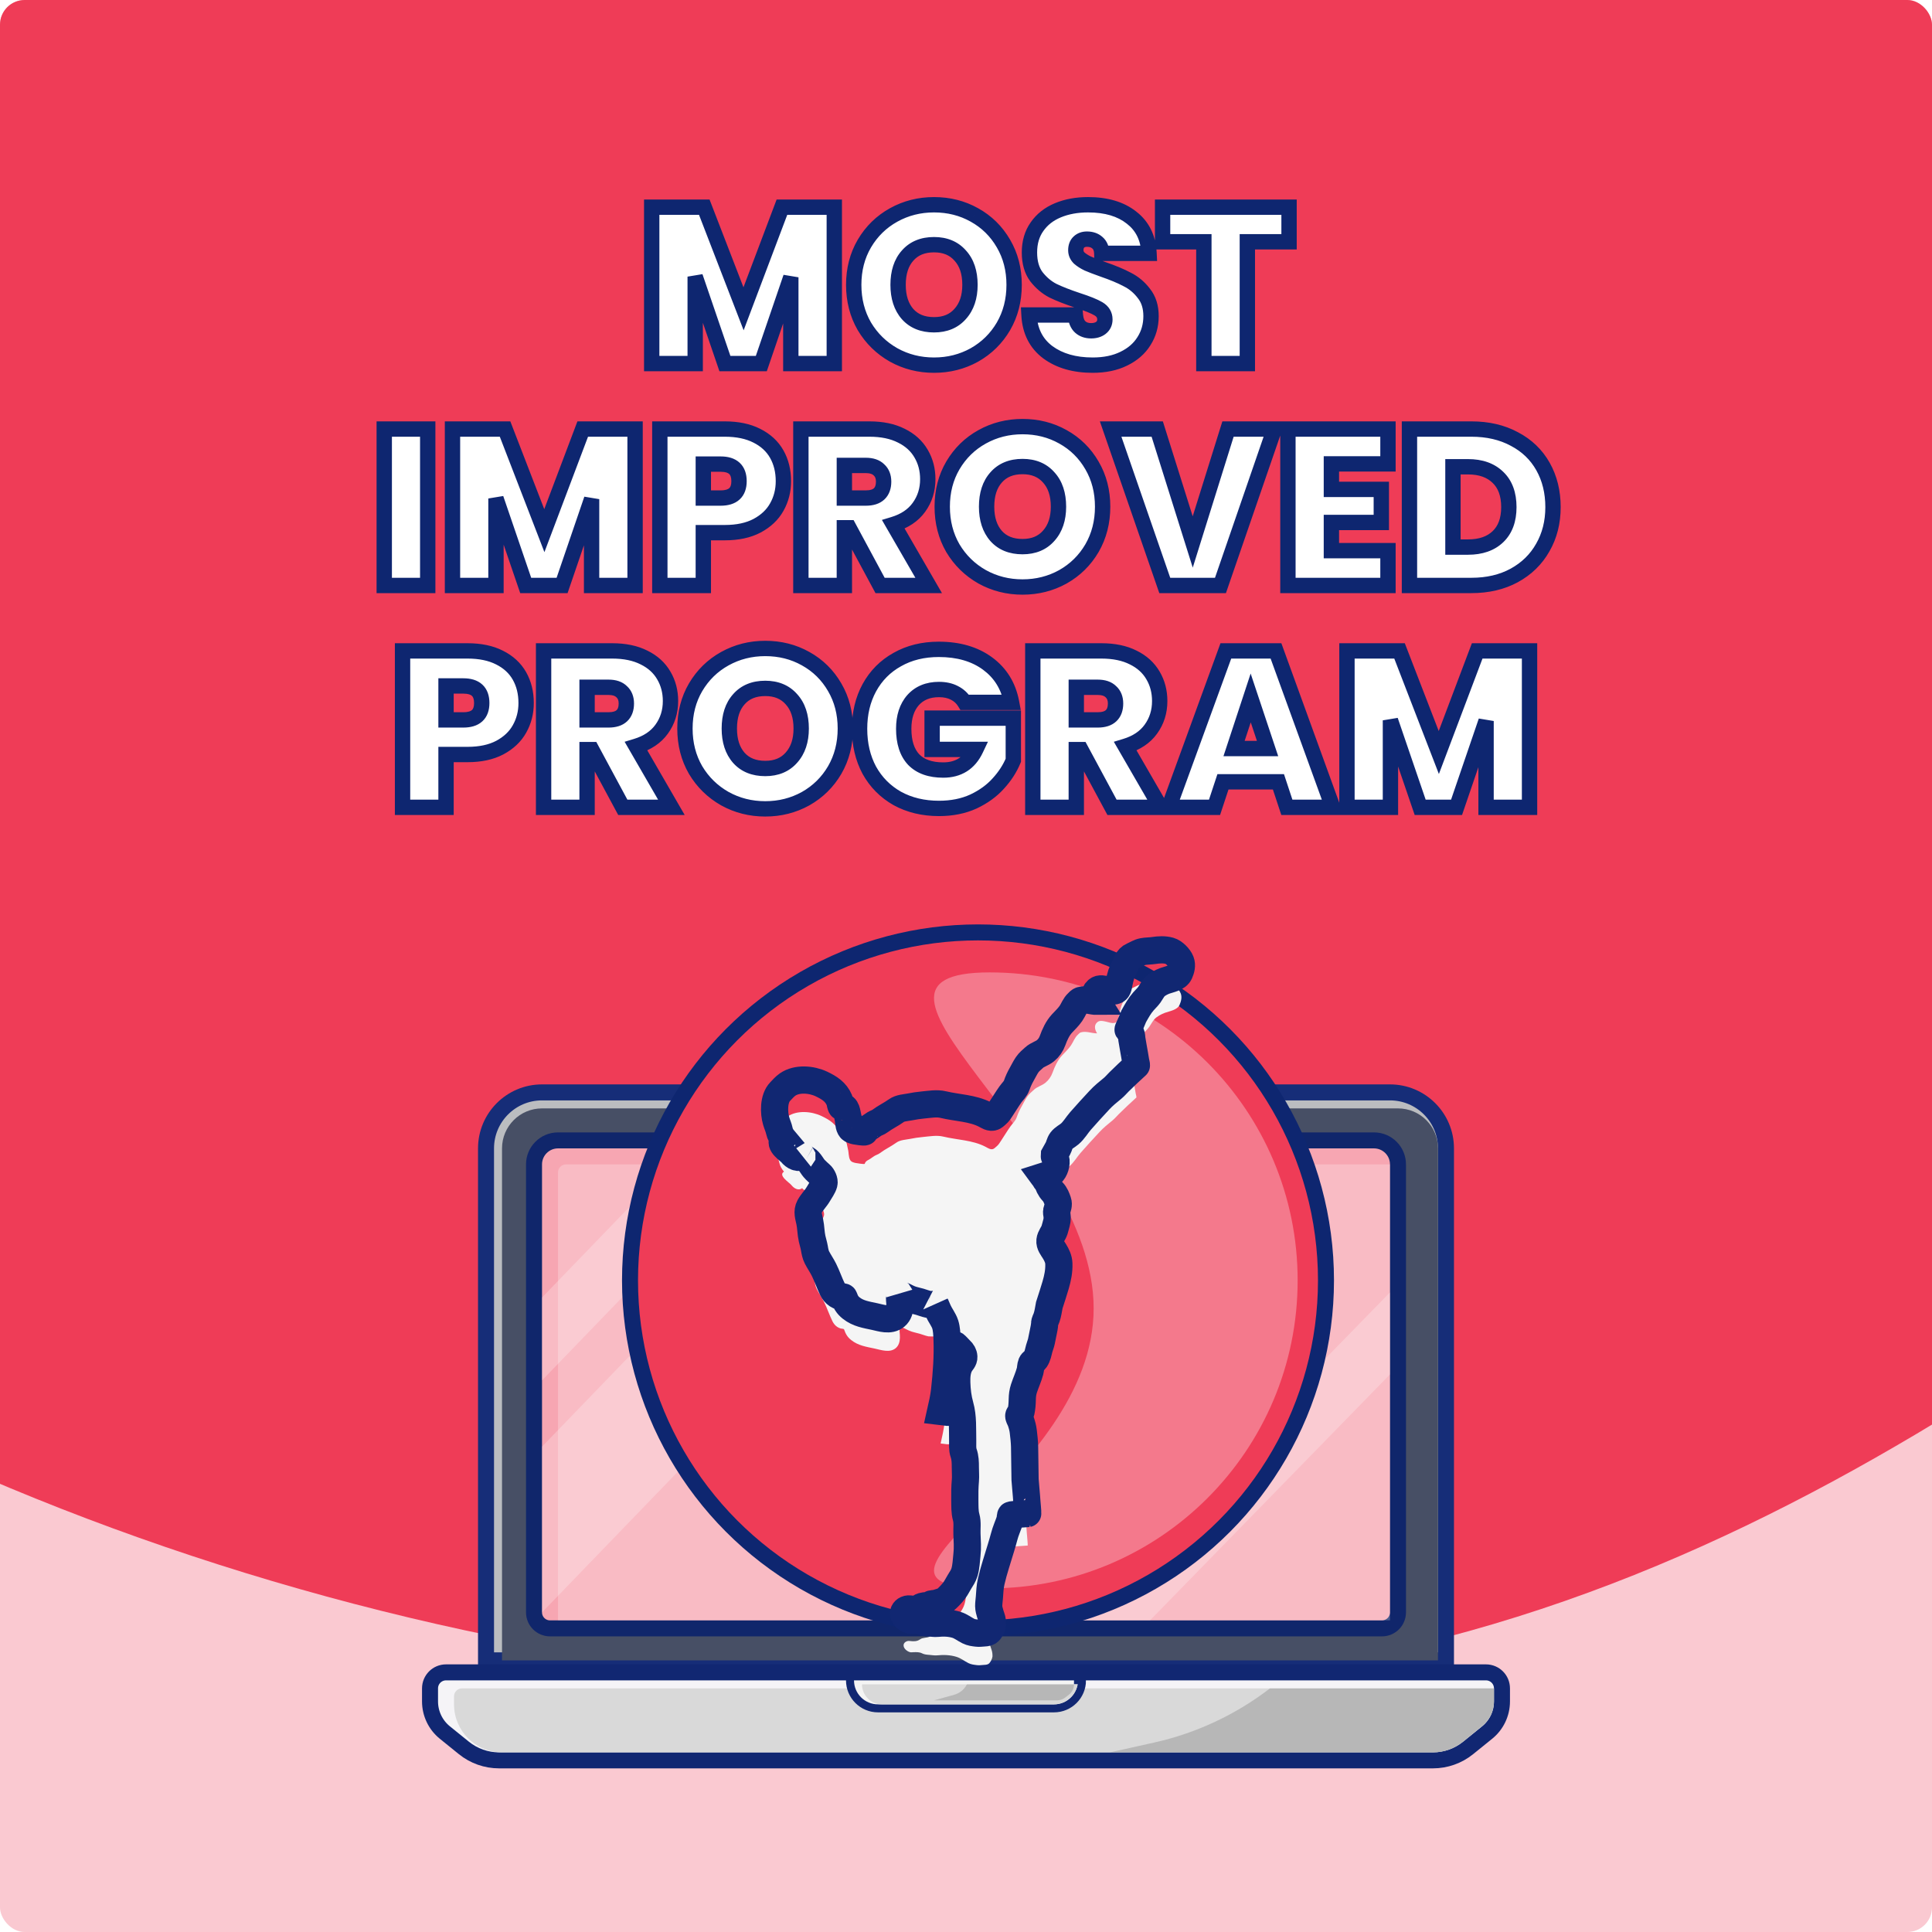 <svg width="627" height="627" viewBox="0 0 627 627" fill="none" xmlns="http://www.w3.org/2000/svg">
<g clip-path="url(#clip0_51_504)">
<rect width="627" height="627" rx="8" fill="#FAC9D1"/>
<path fill-rule="evenodd" clip-rule="evenodd" d="M1146.86 9.908C1133.71 142.478 961.85 228.407 826.568 322.529C690.914 416.909 567.075 534.261 375.709 546.431C172.313 559.365 -29.962 491.178 -166.199 385.661C-296.214 284.964 -331.323 144.699 -317.021 9.908C-303.825 -114.456 -226.537 -231.652 -91.925 -314.345C35.147 -392.406 206.157 -409.696 375.709 -415.641C557.861 -422.028 750.451 -427.637 893.158 -348.886C1049.41 -262.659 1160.56 -128.236 1146.86 9.908Z" fill="#EF3C57"/>
<path d="M175.904 354.519H451.096C461.133 354.519 469.269 362.656 469.269 372.692V538.846H157.731V372.692C157.731 362.656 165.867 354.519 175.904 354.519Z" fill="#BBBDC0" stroke="#162D78" stroke-width="5.192"/>
<path d="M162.923 372.692C162.923 365.523 168.735 359.712 175.904 359.712H453.693C460.862 359.712 466.673 365.523 466.673 372.692V538.846H162.923V372.692Z" fill="#474F65"/>
<path d="M181.097 370.096H445.904C450.206 370.096 453.693 373.583 453.693 377.885V523.269C453.693 526.137 451.368 528.462 448.5 528.462H178.5C175.633 528.462 173.308 526.137 173.308 523.269V377.885C173.308 373.583 176.795 370.096 181.097 370.096Z" fill="#F7A6B2" stroke="#10266B" stroke-width="5.192" stroke-linejoin="round"/>
<path d="M181.097 380.481C181.097 379.047 182.259 377.885 183.693 377.885H451.097V525.865H181.097V380.481Z" fill="white" fill-opacity="0.24"/>
<path d="M175.904 447.981V421.092L222.635 372.692H248.597L175.904 447.981Z" fill="white" fill-opacity="0.24"/>
<path d="M373.212 525.865H347.25L451.097 419.423V446.034L373.212 525.865Z" fill="white" fill-opacity="0.24"/>
<path d="M175.904 523.269V469.492L269.366 372.692H321.289L175.904 523.269Z" fill="white" fill-opacity="0.24"/>
<g filter="url(#filter0_dd_51_504)">
<path d="M144.75 538.846H482.25C485.118 538.846 487.442 541.171 487.442 544.038V548.286C487.442 552.205 485.672 555.914 482.625 558.378L476.465 563.361C473.231 565.977 469.196 567.404 465.036 567.404H161.963C157.803 567.404 153.769 565.977 150.535 563.361L144.375 558.378C141.328 555.914 139.558 552.205 139.558 548.286V544.038C139.558 541.171 141.882 538.846 144.75 538.846Z" fill="#F5F4F7" stroke="#112772" stroke-width="5.192"/>
<path d="M147.347 546.635C147.347 545.201 148.509 544.038 149.943 544.038H484.847V548.204C484.847 551.319 483.449 554.269 481.038 556.241L474.871 561.287C472.088 563.564 468.603 564.808 465.007 564.808H162.924C154.321 564.808 147.347 557.834 147.347 549.231V546.635Z" fill="#D9D9D9"/>
<path d="M277.154 540.144H275.856V541.442C275.856 546.461 279.924 550.529 284.942 550.529H342.058C347.076 550.529 351.144 546.461 351.144 541.442H349.846V540.144H277.154Z" fill="#F4F4F4" stroke="#112772" stroke-width="2.596"/>
<path d="M279.75 542.74H349.735L349.555 543.424C348.656 546.845 345.564 549.231 342.026 549.231H286.24C282.656 549.231 279.75 546.325 279.75 542.74V542.74Z" fill="#D9D9D9"/>
<path d="M484.846 548.204V544.038H412.154C401.039 552.588 388.185 558.596 374.496 561.638L360.231 564.808H465.007C468.603 564.808 472.088 563.564 474.871 561.287L481.038 556.241C483.448 554.269 484.846 551.319 484.846 548.204Z" fill="black" fill-opacity="0.16"/>
<path d="M345.692 547.018L346.903 546.085C347.941 545.286 348.548 544.05 348.548 542.74H313.797C312.946 544.395 311.442 545.62 309.649 546.118L303.116 547.933H343.008C343.979 547.933 344.923 547.611 345.692 547.018Z" fill="black" fill-opacity="0.16"/>
</g>
<circle cx="317.395" cy="415.529" r="112.933" fill="#EF3C57" stroke="#0E2670" stroke-width="5.192"/>
<path opacity="0.63" d="M421.129 415.529C421.129 470.731 376.379 515.481 321.177 515.481C265.975 515.481 354.927 479.817 354.927 424.615C354.927 369.413 265.975 315.577 321.177 315.577C376.379 315.577 421.129 360.327 421.129 415.529Z" fill="white" fill-opacity="0.5"/>
<mask id="path-18-outside-1_51_504" maskUnits="userSpaceOnUse" x="246.411" y="303.252" width="142" height="232" fill="black">
<rect fill="white" x="246.411" y="303.252" width="142" height="232"/>
<path d="M372.428 323.539C372.627 323.307 372.821 323.069 373 322.82C373.558 322.036 373.975 321.165 374.608 320.433C375.393 319.522 376.921 318.72 378.064 318.303C379.526 317.77 382.073 317.394 382.797 315.759C383.311 314.606 383.659 313.247 383.189 312.023C382.673 310.678 380.974 308.968 379.57 308.578C377.888 308.111 376.125 308.211 374.415 308.473C373.235 308.653 372.022 308.606 370.851 308.84C369.657 309.078 368.682 309.749 367.577 310.222C365.872 310.957 365.543 312.711 364.756 314.214C364.435 314.83 364.132 315.422 363.919 316.082C363.596 317.079 363.358 318.115 363.151 319.143C362.963 320.093 362.869 321.345 361.722 321.583C360.811 321.781 359.904 321.395 359.02 321.199C358.095 320.997 356.987 320.652 356.164 321.309C354.912 322.304 355.31 323.815 356.039 324.973C354.318 324.989 352.506 324.149 350.798 324.649C350.373 324.774 350.152 325.086 349.815 325.395C348.765 326.343 348.342 327.73 347.563 328.871C346.726 330.095 345.632 331.106 344.629 332.195C343.214 333.725 342.28 335.8 341.576 337.748C341.112 339.03 340.335 340.14 339.28 341.002C338.183 341.909 336.658 342.268 335.636 343.204C334.793 343.978 333.978 344.605 333.329 345.569C332.655 346.569 332.144 347.661 331.547 348.702C330.906 349.832 330.378 350.987 329.956 352.217C329.547 353.396 328.638 354.173 327.928 355.162C326.881 356.634 325.947 358.201 324.949 359.707C324.463 360.441 324.09 361.121 323.411 361.674C323.087 361.931 322.786 362.259 322.435 362.447C321.559 362.903 320.476 362.124 319.733 361.734C315.6 359.599 310.583 359.555 306.126 358.48C303.98 357.96 301.64 358.416 299.476 358.61C298.065 358.737 296.658 358.958 295.269 359.237C293.829 359.516 292.119 359.552 290.887 360.447C289.182 361.679 287.245 362.563 285.571 363.834C285.038 364.243 284.366 364.417 283.792 364.757C283.19 365.108 282.667 365.575 282.062 365.912C281.341 366.312 280.891 366.495 280.628 367.313C280.559 367.528 277.951 367.097 277.719 367.05C277.034 366.906 276.258 366.721 275.896 366.058C275.34 365.053 275.487 363.613 275.166 362.494C274.832 361.315 274.824 358.903 273.039 359.157C272.89 359.165 272.492 357.245 272.401 357.024C271.268 354.336 269.146 353.01 266.596 351.797C263.383 350.263 258.623 349.849 255.592 351.976C254.669 352.62 253.956 353.463 253.185 354.264C251.022 356.485 251.077 361.082 251.917 363.876C252.218 364.892 252.713 365.942 252.931 367.006C253.163 368.114 253.719 369.006 254.437 369.857C252.409 371.081 256.158 373.374 256.838 374.225C257.733 375.344 259.172 376.156 260.41 375.17C260.131 375.394 261.548 376.129 261.631 376.178C262.924 376.908 263.502 378.566 264.543 379.574C265.112 380.127 265.665 380.682 266.273 381.187C266.958 381.762 267.638 383.215 267.403 384.094C267.08 385.276 266.198 386.434 265.593 387.484C264.759 388.934 263.513 390.117 262.714 391.592C261.839 393.211 262.449 394.816 262.794 396.482C263.178 398.309 263.145 400.187 263.56 402.019C263.795 403.044 264.11 404.022 264.289 405.058C264.471 406.108 264.651 407.161 265.148 408.119C265.845 409.462 266.712 410.703 267.392 412.062C268.417 414.123 269.141 416.311 270.144 418.38C270.505 419.126 271.022 419.784 271.713 420.242C272.064 420.472 272.445 420.646 272.851 420.759C273.028 420.809 273.848 420.834 273.92 421.035C274.456 422.53 274.976 423.505 276.233 424.503C278.526 426.326 281.095 426.674 283.866 427.274C286.008 427.738 288.776 428.735 290.691 427.136C291.696 426.29 292.019 425.033 292.053 423.771C292.069 423.121 292.014 422.469 291.95 421.826C291.895 421.198 292.033 420.422 291.854 419.823C291.923 420.066 293.174 420.533 293.431 420.665C293.995 420.958 294.558 421.245 295.144 421.497C296.249 421.969 297.382 422.132 298.526 422.472C299.451 422.748 300.352 423.119 301.308 423.312C301.482 423.345 303.601 423.381 303.546 423.262L304.452 425.351C305.099 426.832 306.259 428.246 306.767 429.832C307.209 431.23 307.298 433.114 307.356 434.584C307.571 440.154 307.162 445.752 306.546 451.283C306.287 453.579 305.775 455.822 305.267 458.074L307.328 458.322H308.679L309.174 457.645C309.367 457.377 309.259 456.463 309.282 456.131C309.353 455.192 309.436 454.25 309.514 453.313C309.677 451.371 309.721 449.426 309.721 447.475C309.721 446.083 309.508 444.688 309.569 443.29C309.649 441.486 309.964 439.836 309.765 438.018C309.751 437.872 309.735 436.267 309.859 436.361C310.519 436.88 311.052 437.587 311.671 438.159C312.315 438.751 312.754 439.461 312.796 440.353C312.846 441.356 312.105 441.914 311.635 442.715C310.572 444.525 310.447 446.694 310.508 448.746C310.583 451.255 310.876 453.747 311.561 456.162C312.597 459.781 312.334 463.812 312.423 467.542C312.456 468.904 312.274 470.271 312.738 471.584C313.249 473.04 313.293 474.606 313.285 476.129C313.271 477.543 313.426 479.063 313.301 480.472C313.114 482.613 313.083 484.771 313.119 486.917C313.152 488.719 313.064 490.633 313.556 492.379C314.047 494.101 313.732 496.076 313.81 497.85C313.901 500.079 314.069 502.314 313.81 504.544C313.589 506.461 313.567 508.431 312.995 510.288C312.655 511.407 312.006 512.363 311.392 513.341C310.798 514.291 310.329 515.33 309.638 516.222C308.715 517.419 307.668 518.494 306.513 519.472C305.643 519.709 304.792 520.052 303.919 520.278C303.165 520.474 302.424 520.369 301.7 520.748C300.736 521.254 299.509 520.983 298.6 521.638C297.556 522.389 296.423 522.306 295.208 522.165C294.716 522.11 294.288 522.204 293.862 522.486C293.578 522.676 293.329 522.997 293.263 523.331C293.047 524.481 294.302 525.503 295.296 525.793C295.68 525.909 296.097 525.812 296.492 525.807C297.493 525.796 298.352 525.727 299.269 526.196C300.015 526.577 300.841 526.624 301.662 526.688C302.491 526.749 303.325 526.92 304.154 526.832C306.201 526.608 308.436 526.702 310.411 527.315C311.87 527.768 312.937 528.677 314.271 529.34C315.199 529.802 316.001 529.871 317.037 530.006C317.7 530.089 318.357 530.014 319.02 529.959C319.601 529.907 320.269 529.934 320.783 529.614C321.419 529.21 322.032 527.929 322.098 527.191C322.131 526.832 322.065 526.406 322.035 526.047C321.963 525.307 321.582 524.544 321.394 523.815C321.153 522.953 320.877 522.138 320.869 521.229C320.863 520.306 321.018 519.391 321.087 518.469C321.211 516.703 321.28 514.957 321.681 513.222C322.524 509.514 323.786 505.939 324.853 502.292C325.19 501.149 325.554 499.999 325.845 498.842C326.336 496.852 327.231 494.99 327.861 493.043C327.861 493.043 327.817 491.694 328.132 491.65C329.909 491.393 331.74 491.343 333.522 491.2C333.614 491.183 333.238 487.21 333.216 486.857C333.183 486.42 333.149 485.978 333.122 485.539L332.898 482.931L332.669 480.143C332.622 476.598 332.569 473.048 332.514 469.498C332.481 467.84 332.276 466.194 332.088 464.555C331.959 463.461 331.674 462.392 331.315 461.356C331.13 460.817 330.809 460.32 330.649 459.776C330.431 459.03 331.21 458.85 331.351 458.192C331.641 456.872 331.735 455.518 331.76 454.164C331.787 452.88 331.914 451.816 332.31 450.589C332.923 448.708 333.785 446.879 334.293 444.97C334.495 444.207 334.448 443.27 334.746 442.549C334.992 441.961 335.677 441.71 336.025 441.196C336.752 440.149 336.943 438.831 337.269 437.623C337.473 436.85 337.81 436.087 337.973 435.303C338.183 434.289 338.396 433.28 338.592 432.261C338.755 431.39 339.009 430.44 339.009 429.55C339.009 428.962 339.457 428.194 339.642 427.644C340.098 426.337 340.272 424.931 340.532 423.574C341.22 421.406 341.946 419.256 342.579 417.071C343.256 414.764 343.72 412.498 343.634 410.084C343.585 408.6 342.944 407.279 342.178 406.039C341.543 405 340.603 403.923 340.742 402.616C340.874 401.345 341.849 400.37 342.231 399.176C342.496 398.347 342.687 397.496 342.916 396.656C343.098 395.991 343.123 395.04 343.026 394.349C342.952 393.894 342.839 393.44 342.946 392.982C343.206 391.91 343.69 391.017 343.303 389.899C342.902 388.73 342.526 387.68 341.656 386.768C341.192 386.279 340.813 385.713 340.507 385.102C340.291 384.682 340.178 384.207 339.943 383.79C339.703 383.376 339.313 383.066 339.098 382.632C339.009 382.453 338.512 381.779 338.512 381.779L339.501 381.464C340.311 381.232 341.081 381.002 341.631 380.334C342.548 379.215 343.167 376.858 342.377 375.524C342.339 375.463 342.004 375.131 342.015 375.084L343.322 372.744C343.739 371.99 343.888 370.932 344.427 370.211C345.14 369.255 346.27 368.758 347.162 368.003C348.527 366.857 349.48 365.147 350.649 363.804C352.644 361.502 354.727 359.278 356.785 357.038C358.087 355.623 359.587 354.413 361.07 353.203C361.814 352.592 362.463 351.808 363.145 351.128C364.982 349.294 366.889 347.539 368.801 345.788C368.889 345.705 368.593 344.605 368.569 344.453C368.306 342.931 368.074 341.417 367.784 339.906C367.61 339.019 367.461 338.129 367.331 337.234C367.245 336.623 367.273 335.98 367.019 335.405C366.817 334.944 366.422 334.571 366.101 334.195C366.019 334.093 366.69 332.8 366.759 332.631C367.154 331.683 367.549 330.739 367.947 329.791C368.903 328.097 369.793 326.445 371.088 324.975C371.525 324.481 372.006 324.011 372.445 323.511L372.428 323.539Z"/>
</mask>
<g filter="url(#filter1_i_51_504)">
<path d="M372.428 323.539C372.627 323.307 372.821 323.069 373 322.82C373.558 322.036 373.975 321.165 374.608 320.433C375.393 319.522 376.921 318.72 378.064 318.303C379.526 317.77 382.073 317.394 382.797 315.759C383.311 314.606 383.659 313.247 383.189 312.023C382.673 310.678 380.974 308.968 379.57 308.578C377.888 308.111 376.125 308.211 374.415 308.473C373.235 308.653 372.022 308.606 370.851 308.84C369.657 309.078 368.682 309.749 367.577 310.222C365.872 310.957 365.543 312.711 364.756 314.214C364.435 314.83 364.132 315.422 363.919 316.082C363.596 317.079 363.358 318.115 363.151 319.143C362.963 320.093 362.869 321.345 361.722 321.583C360.811 321.781 359.904 321.395 359.02 321.199C358.095 320.997 356.987 320.652 356.164 321.309C354.912 322.304 355.31 323.815 356.039 324.973C354.318 324.989 352.506 324.149 350.798 324.649C350.373 324.774 350.152 325.086 349.815 325.395C348.765 326.343 348.342 327.73 347.563 328.871C346.726 330.095 345.632 331.106 344.629 332.195C343.214 333.725 342.28 335.8 341.576 337.748C341.112 339.03 340.335 340.14 339.28 341.002C338.183 341.909 336.658 342.268 335.636 343.204C334.793 343.978 333.978 344.605 333.329 345.569C332.655 346.569 332.144 347.661 331.547 348.702C330.906 349.832 330.378 350.987 329.956 352.217C329.547 353.396 328.638 354.173 327.928 355.162C326.881 356.634 325.947 358.201 324.949 359.707C324.463 360.441 324.09 361.121 323.411 361.674C323.087 361.931 322.786 362.259 322.435 362.447C321.559 362.903 320.476 362.124 319.733 361.734C315.6 359.599 310.583 359.555 306.126 358.48C303.98 357.96 301.64 358.416 299.476 358.61C298.065 358.737 296.658 358.958 295.269 359.237C293.829 359.516 292.119 359.552 290.887 360.447C289.182 361.679 287.245 362.563 285.571 363.834C285.038 364.243 284.366 364.417 283.792 364.757C283.19 365.108 282.667 365.575 282.062 365.912C281.341 366.312 280.891 366.495 280.628 367.313C280.559 367.528 277.951 367.097 277.719 367.05C277.034 366.906 276.258 366.721 275.896 366.058C275.34 365.053 275.487 363.613 275.166 362.494C274.832 361.315 274.824 358.903 273.039 359.157C272.89 359.165 272.492 357.245 272.401 357.024C271.268 354.336 269.146 353.01 266.596 351.797C263.383 350.263 258.623 349.849 255.592 351.976C254.669 352.62 253.956 353.463 253.185 354.264C251.022 356.485 251.077 361.082 251.917 363.876C252.218 364.892 252.713 365.942 252.931 367.006C253.163 368.114 253.719 369.006 254.437 369.857C252.409 371.081 256.158 373.374 256.838 374.225C257.733 375.344 259.172 376.156 260.41 375.17C260.131 375.394 261.548 376.129 261.631 376.178C262.924 376.908 263.502 378.566 264.543 379.574C265.112 380.127 265.665 380.682 266.273 381.187C266.958 381.762 267.638 383.215 267.403 384.094C267.08 385.276 266.198 386.434 265.593 387.484C264.759 388.934 263.513 390.117 262.714 391.592C261.839 393.211 262.449 394.816 262.794 396.482C263.178 398.309 263.145 400.187 263.56 402.019C263.795 403.044 264.11 404.022 264.289 405.058C264.471 406.108 264.651 407.161 265.148 408.119C265.845 409.462 266.712 410.703 267.392 412.062C268.417 414.123 269.141 416.311 270.144 418.38C270.505 419.126 271.022 419.784 271.713 420.242C272.064 420.472 272.445 420.646 272.851 420.759C273.028 420.809 273.848 420.834 273.92 421.035C274.456 422.53 274.976 423.505 276.233 424.503C278.526 426.326 281.095 426.674 283.866 427.274C286.008 427.738 288.776 428.735 290.691 427.136C291.696 426.29 292.019 425.033 292.053 423.771C292.069 423.121 292.014 422.469 291.95 421.826C291.895 421.198 292.033 420.422 291.854 419.823C291.923 420.066 293.174 420.533 293.431 420.665C293.995 420.958 294.558 421.245 295.144 421.497C296.249 421.969 297.382 422.132 298.526 422.472C299.451 422.748 300.352 423.119 301.308 423.312C301.482 423.345 303.601 423.381 303.546 423.262L304.452 425.351C305.099 426.832 306.259 428.246 306.767 429.832C307.209 431.23 307.298 433.114 307.356 434.584C307.571 440.154 307.162 445.752 306.546 451.283C306.287 453.579 305.775 455.822 305.267 458.074L307.328 458.322H308.679L309.174 457.645C309.367 457.377 309.259 456.463 309.282 456.131C309.353 455.192 309.436 454.25 309.514 453.313C309.677 451.371 309.721 449.426 309.721 447.475C309.721 446.083 309.508 444.688 309.569 443.29C309.649 441.486 309.964 439.836 309.765 438.018C309.751 437.872 309.735 436.267 309.859 436.361C310.519 436.88 311.052 437.587 311.671 438.159C312.315 438.751 312.754 439.461 312.796 440.353C312.846 441.356 312.105 441.914 311.635 442.715C310.572 444.525 310.447 446.694 310.508 448.746C310.583 451.255 310.876 453.747 311.561 456.162C312.597 459.781 312.334 463.812 312.423 467.542C312.456 468.904 312.274 470.271 312.738 471.584C313.249 473.04 313.293 474.606 313.285 476.129C313.271 477.543 313.426 479.063 313.301 480.472C313.114 482.613 313.083 484.771 313.119 486.917C313.152 488.719 313.064 490.633 313.556 492.379C314.047 494.101 313.732 496.076 313.81 497.85C313.901 500.079 314.069 502.314 313.81 504.544C313.589 506.461 313.567 508.431 312.995 510.288C312.655 511.407 312.006 512.363 311.392 513.341C310.798 514.291 310.329 515.33 309.638 516.222C308.715 517.419 307.668 518.494 306.513 519.472C305.643 519.709 304.792 520.052 303.919 520.278C303.165 520.474 302.424 520.369 301.7 520.748C300.736 521.254 299.509 520.983 298.6 521.638C297.556 522.389 296.423 522.306 295.208 522.165C294.716 522.11 294.288 522.204 293.862 522.486C293.578 522.676 293.329 522.997 293.263 523.331C293.047 524.481 294.302 525.503 295.296 525.793C295.68 525.909 296.097 525.812 296.492 525.807C297.493 525.796 298.352 525.727 299.269 526.196C300.015 526.577 300.841 526.624 301.662 526.688C302.491 526.749 303.325 526.92 304.154 526.832C306.201 526.608 308.436 526.702 310.411 527.315C311.87 527.768 312.937 528.677 314.271 529.34C315.199 529.802 316.001 529.871 317.037 530.006C317.7 530.089 318.357 530.014 319.02 529.959C319.601 529.907 320.269 529.934 320.783 529.614C321.419 529.21 322.032 527.929 322.098 527.191C322.131 526.832 322.065 526.406 322.035 526.047C321.963 525.307 321.582 524.544 321.394 523.815C321.153 522.953 320.877 522.138 320.869 521.229C320.863 520.306 321.018 519.391 321.087 518.469C321.211 516.703 321.28 514.957 321.681 513.222C322.524 509.514 323.786 505.939 324.853 502.292C325.19 501.149 325.554 499.999 325.845 498.842C326.336 496.852 327.231 494.99 327.861 493.043C327.861 493.043 327.817 491.694 328.132 491.65C329.909 491.393 331.74 491.343 333.522 491.2C333.614 491.183 333.238 487.21 333.216 486.857C333.183 486.42 333.149 485.978 333.122 485.539L332.898 482.931L332.669 480.143C332.622 476.598 332.569 473.048 332.514 469.498C332.481 467.84 332.276 466.194 332.088 464.555C331.959 463.461 331.674 462.392 331.315 461.356C331.13 460.817 330.809 460.32 330.649 459.776C330.431 459.03 331.21 458.85 331.351 458.192C331.641 456.872 331.735 455.518 331.76 454.164C331.787 452.88 331.914 451.816 332.31 450.589C332.923 448.708 333.785 446.879 334.293 444.97C334.495 444.207 334.448 443.27 334.746 442.549C334.992 441.961 335.677 441.71 336.025 441.196C336.752 440.149 336.943 438.831 337.269 437.623C337.473 436.85 337.81 436.087 337.973 435.303C338.183 434.289 338.396 433.28 338.592 432.261C338.755 431.39 339.009 430.44 339.009 429.55C339.009 428.962 339.457 428.194 339.642 427.644C340.098 426.337 340.272 424.931 340.532 423.574C341.22 421.406 341.946 419.256 342.579 417.071C343.256 414.764 343.72 412.498 343.634 410.084C343.585 408.6 342.944 407.279 342.178 406.039C341.543 405 340.603 403.923 340.742 402.616C340.874 401.345 341.849 400.37 342.231 399.176C342.496 398.347 342.687 397.496 342.916 396.656C343.098 395.991 343.123 395.04 343.026 394.349C342.952 393.894 342.839 393.44 342.946 392.982C343.206 391.91 343.69 391.017 343.303 389.899C342.902 388.73 342.526 387.68 341.656 386.768C341.192 386.279 340.813 385.713 340.507 385.102C340.291 384.682 340.178 384.207 339.943 383.79C339.703 383.376 339.313 383.066 339.098 382.632C339.009 382.453 338.512 381.779 338.512 381.779L339.501 381.464C340.311 381.232 341.081 381.002 341.631 380.334C342.548 379.215 343.167 376.858 342.377 375.524C342.339 375.463 342.004 375.131 342.015 375.084L343.322 372.744C343.739 371.99 343.888 370.932 344.427 370.211C345.14 369.255 346.27 368.758 347.162 368.003C348.527 366.857 349.48 365.147 350.649 363.804C352.644 361.502 354.727 359.278 356.785 357.038C358.087 355.623 359.587 354.413 361.07 353.203C361.814 352.592 362.463 351.808 363.145 351.128C364.982 349.294 366.889 347.539 368.801 345.788C368.889 345.705 368.593 344.605 368.569 344.453C368.306 342.931 368.074 341.417 367.784 339.906C367.61 339.019 367.461 338.129 367.331 337.234C367.245 336.623 367.273 335.98 367.019 335.405C366.817 334.944 366.422 334.571 366.101 334.195C366.019 334.093 366.69 332.8 366.759 332.631C367.154 331.683 367.549 330.739 367.947 329.791C368.903 328.097 369.793 326.445 371.088 324.975C371.525 324.481 372.006 324.011 372.445 323.511L372.428 323.539Z" fill="#F5F5F5"/>
</g>
<path d="M372.428 323.539C372.627 323.307 372.821 323.069 373 322.82C373.558 322.036 373.975 321.165 374.608 320.433C375.393 319.522 376.921 318.72 378.064 318.303C379.526 317.77 382.073 317.394 382.797 315.759C383.311 314.606 383.659 313.247 383.189 312.023C382.673 310.678 380.974 308.968 379.57 308.578C377.888 308.111 376.125 308.211 374.415 308.473C373.235 308.653 372.022 308.606 370.851 308.84C369.657 309.078 368.682 309.749 367.577 310.222C365.872 310.957 365.543 312.711 364.756 314.214C364.435 314.83 364.132 315.422 363.919 316.082C363.596 317.079 363.358 318.115 363.151 319.143C362.963 320.093 362.869 321.345 361.722 321.583C360.811 321.781 359.904 321.395 359.02 321.199C358.095 320.997 356.987 320.652 356.164 321.309C354.912 322.304 355.31 323.815 356.039 324.973C354.318 324.989 352.506 324.149 350.798 324.649C350.373 324.774 350.152 325.086 349.815 325.395C348.765 326.343 348.342 327.73 347.563 328.871C346.726 330.095 345.632 331.106 344.629 332.195C343.214 333.725 342.28 335.8 341.576 337.748C341.112 339.03 340.335 340.14 339.28 341.002C338.183 341.909 336.658 342.268 335.636 343.204C334.793 343.978 333.978 344.605 333.329 345.569C332.655 346.569 332.144 347.661 331.547 348.702C330.906 349.832 330.378 350.987 329.956 352.217C329.547 353.396 328.638 354.173 327.928 355.162C326.881 356.634 325.947 358.201 324.949 359.707C324.463 360.441 324.09 361.121 323.411 361.674C323.087 361.931 322.786 362.259 322.435 362.447C321.559 362.903 320.476 362.124 319.733 361.734C315.6 359.599 310.583 359.555 306.126 358.48C303.98 357.96 301.64 358.416 299.476 358.61C298.065 358.737 296.658 358.958 295.269 359.237C293.829 359.516 292.119 359.552 290.887 360.447C289.182 361.679 287.245 362.563 285.571 363.834C285.038 364.243 284.366 364.417 283.792 364.757C283.19 365.108 282.667 365.575 282.062 365.912C281.341 366.312 280.891 366.495 280.628 367.313C280.559 367.528 277.951 367.097 277.719 367.05C277.034 366.906 276.258 366.721 275.896 366.058C275.34 365.053 275.487 363.613 275.166 362.494C274.832 361.315 274.824 358.903 273.039 359.157C272.89 359.165 272.492 357.245 272.401 357.024C271.268 354.336 269.146 353.01 266.596 351.797C263.383 350.263 258.623 349.849 255.592 351.976C254.669 352.62 253.956 353.463 253.185 354.264C251.022 356.485 251.077 361.082 251.917 363.876C252.218 364.892 252.713 365.942 252.931 367.006C253.163 368.114 253.719 369.006 254.437 369.857C252.409 371.081 256.158 373.374 256.838 374.225C257.733 375.344 259.172 376.156 260.41 375.17C260.131 375.394 261.548 376.129 261.631 376.178C262.924 376.908 263.502 378.566 264.543 379.574C265.112 380.127 265.665 380.682 266.273 381.187C266.958 381.762 267.638 383.215 267.403 384.094C267.08 385.276 266.198 386.434 265.593 387.484C264.759 388.934 263.513 390.117 262.714 391.592C261.839 393.211 262.449 394.816 262.794 396.482C263.178 398.309 263.145 400.187 263.56 402.019C263.795 403.044 264.11 404.022 264.289 405.058C264.471 406.108 264.651 407.161 265.148 408.119C265.845 409.462 266.712 410.703 267.392 412.062C268.417 414.123 269.141 416.311 270.144 418.38C270.505 419.126 271.022 419.784 271.713 420.242C272.064 420.472 272.445 420.646 272.851 420.759C273.028 420.809 273.848 420.834 273.92 421.035C274.456 422.53 274.976 423.505 276.233 424.503C278.526 426.326 281.095 426.674 283.866 427.274C286.008 427.738 288.776 428.735 290.691 427.136C291.696 426.29 292.019 425.033 292.053 423.771C292.069 423.121 292.014 422.469 291.95 421.826C291.895 421.198 292.033 420.422 291.854 419.823C291.923 420.066 293.174 420.533 293.431 420.665C293.995 420.958 294.558 421.245 295.144 421.497C296.249 421.969 297.382 422.132 298.526 422.472C299.451 422.748 300.352 423.119 301.308 423.312C301.482 423.345 303.601 423.381 303.546 423.262L304.452 425.351C305.099 426.832 306.259 428.246 306.767 429.832C307.209 431.23 307.298 433.114 307.356 434.584C307.571 440.154 307.162 445.752 306.546 451.283C306.287 453.579 305.775 455.822 305.267 458.074L307.328 458.322H308.679L309.174 457.645C309.367 457.377 309.259 456.463 309.282 456.131C309.353 455.192 309.436 454.25 309.514 453.313C309.677 451.371 309.721 449.426 309.721 447.475C309.721 446.083 309.508 444.688 309.569 443.29C309.649 441.486 309.964 439.836 309.765 438.018C309.751 437.872 309.735 436.267 309.859 436.361C310.519 436.88 311.052 437.587 311.671 438.159C312.315 438.751 312.754 439.461 312.796 440.353C312.846 441.356 312.105 441.914 311.635 442.715C310.572 444.525 310.447 446.694 310.508 448.746C310.583 451.255 310.876 453.747 311.561 456.162C312.597 459.781 312.334 463.812 312.423 467.542C312.456 468.904 312.274 470.271 312.738 471.584C313.249 473.04 313.293 474.606 313.285 476.129C313.271 477.543 313.426 479.063 313.301 480.472C313.114 482.613 313.083 484.771 313.119 486.917C313.152 488.719 313.064 490.633 313.556 492.379C314.047 494.101 313.732 496.076 313.81 497.85C313.901 500.079 314.069 502.314 313.81 504.544C313.589 506.461 313.567 508.431 312.995 510.288C312.655 511.407 312.006 512.363 311.392 513.341C310.798 514.291 310.329 515.33 309.638 516.222C308.715 517.419 307.668 518.494 306.513 519.472C305.643 519.709 304.792 520.052 303.919 520.278C303.165 520.474 302.424 520.369 301.7 520.748C300.736 521.254 299.509 520.983 298.6 521.638C297.556 522.389 296.423 522.306 295.208 522.165C294.716 522.11 294.288 522.204 293.862 522.486C293.578 522.676 293.329 522.997 293.263 523.331C293.047 524.481 294.302 525.503 295.296 525.793C295.68 525.909 296.097 525.812 296.492 525.807C297.493 525.796 298.352 525.727 299.269 526.196C300.015 526.577 300.841 526.624 301.662 526.688C302.491 526.749 303.325 526.92 304.154 526.832C306.201 526.608 308.436 526.702 310.411 527.315C311.87 527.768 312.937 528.677 314.271 529.34C315.199 529.802 316.001 529.871 317.037 530.006C317.7 530.089 318.357 530.014 319.02 529.959C319.601 529.907 320.269 529.934 320.783 529.614C321.419 529.21 322.032 527.929 322.098 527.191C322.131 526.832 322.065 526.406 322.035 526.047C321.963 525.307 321.582 524.544 321.394 523.815C321.153 522.953 320.877 522.138 320.869 521.229C320.863 520.306 321.018 519.391 321.087 518.469C321.211 516.703 321.28 514.957 321.681 513.222C322.524 509.514 323.786 505.939 324.853 502.292C325.19 501.149 325.554 499.999 325.845 498.842C326.336 496.852 327.231 494.99 327.861 493.043C327.861 493.043 327.817 491.694 328.132 491.65C329.909 491.393 331.74 491.343 333.522 491.2C333.614 491.183 333.238 487.21 333.216 486.857C333.183 486.42 333.149 485.978 333.122 485.539L332.898 482.931L332.669 480.143C332.622 476.598 332.569 473.048 332.514 469.498C332.481 467.84 332.276 466.194 332.088 464.555C331.959 463.461 331.674 462.392 331.315 461.356C331.13 460.817 330.809 460.32 330.649 459.776C330.431 459.03 331.21 458.85 331.351 458.192C331.641 456.872 331.735 455.518 331.76 454.164C331.787 452.88 331.914 451.816 332.31 450.589C332.923 448.708 333.785 446.879 334.293 444.97C334.495 444.207 334.448 443.27 334.746 442.549C334.992 441.961 335.677 441.71 336.025 441.196C336.752 440.149 336.943 438.831 337.269 437.623C337.473 436.85 337.81 436.087 337.973 435.303C338.183 434.289 338.396 433.28 338.592 432.261C338.755 431.39 339.009 430.44 339.009 429.55C339.009 428.962 339.457 428.194 339.642 427.644C340.098 426.337 340.272 424.931 340.532 423.574C341.22 421.406 341.946 419.256 342.579 417.071C343.256 414.764 343.72 412.498 343.634 410.084C343.585 408.6 342.944 407.279 342.178 406.039C341.543 405 340.603 403.923 340.742 402.616C340.874 401.345 341.849 400.37 342.231 399.176C342.496 398.347 342.687 397.496 342.916 396.656C343.098 395.991 343.123 395.04 343.026 394.349C342.952 393.894 342.839 393.44 342.946 392.982C343.206 391.91 343.69 391.017 343.303 389.899C342.902 388.73 342.526 387.68 341.656 386.768C341.192 386.279 340.813 385.713 340.507 385.102C340.291 384.682 340.178 384.207 339.943 383.79C339.703 383.376 339.313 383.066 339.098 382.632C339.009 382.453 338.512 381.779 338.512 381.779L339.501 381.464C340.311 381.232 341.081 381.002 341.631 380.334C342.548 379.215 343.167 376.858 342.377 375.524C342.339 375.463 342.004 375.131 342.015 375.084L343.322 372.744C343.739 371.99 343.888 370.932 344.427 370.211C345.14 369.255 346.27 368.758 347.162 368.003C348.527 366.857 349.48 365.147 350.649 363.804C352.644 361.502 354.727 359.278 356.785 357.038C358.087 355.623 359.587 354.413 361.07 353.203C361.814 352.592 362.463 351.808 363.145 351.128C364.982 349.294 366.889 347.539 368.801 345.788C368.889 345.705 368.593 344.605 368.569 344.453C368.306 342.931 368.074 341.417 367.784 339.906C367.61 339.019 367.461 338.129 367.331 337.234C367.245 336.623 367.273 335.98 367.019 335.405C366.817 334.944 366.422 334.571 366.101 334.195C366.019 334.093 366.69 332.8 366.759 332.631C367.154 331.683 367.549 330.739 367.947 329.791C368.903 328.097 369.793 326.445 371.088 324.975C371.525 324.481 372.006 324.011 372.445 323.511L372.428 323.539Z" stroke="#112772" stroke-width="8.827" mask="url(#path-18-outside-1_51_504)"/>
<g filter="url(#filter2_ddi_51_504)">
<path d="M270.757 67.24V118H256.645V89.992L247.069 118H235.261L225.613 89.776V118H211.501V67.24H228.565L241.309 100.216L253.765 67.24H270.757ZM303.126 118.504C298.374 118.504 294.006 117.4 290.022 115.192C286.038 112.936 282.87 109.84 280.518 105.904C278.214 101.92 277.062 97.432 277.062 92.44C277.062 87.448 278.214 82.984 280.518 79.048C282.87 75.064 286.038 71.968 290.022 69.76C294.006 67.552 298.374 66.448 303.126 66.448C307.926 66.448 312.294 67.552 316.23 69.76C320.214 71.968 323.358 75.064 325.662 79.048C327.966 82.984 329.118 87.448 329.118 92.44C329.118 97.432 327.966 101.92 325.662 105.904C323.358 109.84 320.214 112.936 316.23 115.192C312.246 117.4 307.878 118.504 303.126 118.504ZM303.126 105.4C306.726 105.4 309.558 104.224 311.622 101.872C313.734 99.52 314.79 96.376 314.79 92.44C314.79 88.408 313.734 85.24 311.622 82.936C309.558 80.584 306.726 79.408 303.126 79.408C299.478 79.408 296.622 80.584 294.558 82.936C292.494 85.24 291.462 88.408 291.462 92.44C291.462 96.424 292.494 99.592 294.558 101.944C296.622 104.248 299.478 105.4 303.126 105.4ZM354.614 118.504C348.71 118.504 343.862 117.112 340.07 114.328C336.278 111.496 334.238 107.464 333.95 102.232H348.998C349.142 104.008 349.67 105.304 350.582 106.12C351.494 106.936 352.67 107.344 354.11 107.344C355.406 107.344 356.462 107.032 357.278 106.408C358.142 105.736 358.574 104.824 358.574 103.672C358.574 102.184 357.878 101.032 356.486 100.216C355.094 99.4 352.838 98.488 349.718 97.48C346.406 96.376 343.718 95.32 341.654 94.312C339.638 93.256 337.862 91.744 336.326 89.776C334.838 87.76 334.094 85.144 334.094 81.928C334.094 78.664 334.91 75.88 336.542 73.576C338.174 71.224 340.43 69.448 343.31 68.248C346.19 67.048 349.454 66.448 353.102 66.448C359.006 66.448 363.71 67.84 367.214 70.624C370.766 73.36 372.662 77.224 372.902 82.216H357.566C357.518 80.68 357.038 79.528 356.126 78.76C355.262 77.992 354.134 77.608 352.742 77.608C351.686 77.608 350.822 77.92 350.15 78.544C349.478 79.168 349.142 80.056 349.142 81.208C349.142 82.168 349.502 83.008 350.222 83.728C350.99 84.4 351.926 85 353.03 85.528C354.134 86.008 355.766 86.632 357.926 87.4C361.142 88.504 363.782 89.608 365.846 90.712C367.958 91.768 369.758 93.28 371.246 95.248C372.782 97.168 373.55 99.616 373.55 102.592C373.55 105.616 372.782 108.328 371.246 110.728C369.758 113.128 367.574 115.024 364.694 116.416C361.862 117.808 358.502 118.504 354.614 118.504ZM418.342 67.24V78.472H404.806V118H390.694V78.472H377.302V67.24H418.342ZM138.812 139.24V190H124.7V139.24H138.812ZM206.104 139.24V190H191.992V161.992L182.416 190H170.608L160.96 161.776V190H146.848V139.24H163.912L176.656 172.216L189.112 139.24H206.104ZM254.241 156.16C254.241 159.232 253.521 162.04 252.081 164.584C250.689 167.08 248.553 169.096 245.673 170.632C242.841 172.12 239.361 172.864 235.233 172.864H228.249V190H214.137V139.24H235.233C239.313 139.24 242.769 139.96 245.601 141.4C248.481 142.84 250.641 144.832 252.081 147.376C253.521 149.92 254.241 152.848 254.241 156.16ZM233.865 161.632C237.849 161.632 239.841 159.808 239.841 156.16C239.841 152.464 237.849 150.616 233.865 150.616H228.249V161.632H233.865ZM285.615 190L275.535 171.28H274.023V190H259.911V139.24H282.159C286.239 139.24 289.695 139.96 292.527 141.4C295.359 142.792 297.495 144.736 298.935 147.232C300.375 149.68 301.095 152.44 301.095 155.512C301.095 158.968 300.135 162.016 298.215 164.656C296.343 167.248 293.583 169.096 289.935 170.2L301.383 190H285.615ZM274.023 161.632H281.007C282.927 161.632 284.367 161.176 285.327 160.264C286.287 159.352 286.767 158.032 286.767 156.304C286.767 154.672 286.263 153.4 285.255 152.488C284.295 151.528 282.879 151.048 281.007 151.048H274.023V161.632ZM331.848 190.504C327.096 190.504 322.728 189.4 318.744 187.192C314.76 184.936 311.592 181.84 309.24 177.904C306.936 173.92 305.784 169.432 305.784 164.44C305.784 159.448 306.936 154.984 309.24 151.048C311.592 147.064 314.76 143.968 318.744 141.76C322.728 139.552 327.096 138.448 331.848 138.448C336.648 138.448 341.016 139.552 344.952 141.76C348.936 143.968 352.08 147.064 354.384 151.048C356.688 154.984 357.84 159.448 357.84 164.44C357.84 169.432 356.688 173.92 354.384 177.904C352.08 181.84 348.936 184.936 344.952 187.192C340.968 189.4 336.6 190.504 331.848 190.504ZM331.848 177.4C335.448 177.4 338.28 176.224 340.344 173.872C342.456 171.52 343.512 168.376 343.512 164.44C343.512 160.408 342.456 157.24 340.344 154.936C338.28 152.584 335.448 151.408 331.848 151.408C328.2 151.408 325.344 152.584 323.28 154.936C321.216 157.24 320.184 160.408 320.184 164.44C320.184 168.424 321.216 171.592 323.28 173.944C325.344 176.248 328.2 177.4 331.848 177.4ZM413.576 139.24L396.08 190H378.008L360.44 139.24H375.56L387.08 175.888L398.528 139.24H413.576ZM432.085 150.544V158.824H448.285V169.552H432.085V178.696H450.445V190H417.973V139.24H450.445V150.544H432.085ZM477.507 139.24C482.835 139.24 487.491 140.32 491.475 142.48C495.507 144.592 498.603 147.568 500.763 151.408C502.923 155.248 504.003 159.64 504.003 164.584C504.003 169.48 502.899 173.848 500.691 177.688C498.531 181.528 495.435 184.552 491.403 186.76C487.419 188.92 482.787 190 477.507 190H457.419V139.24H477.507ZM476.427 177.544C480.555 177.544 483.795 176.416 486.147 174.16C488.499 171.904 489.675 168.712 489.675 164.584C489.675 160.408 488.499 157.192 486.147 154.936C483.795 152.632 480.555 151.48 476.427 151.48H471.531V177.544H476.427ZM170.745 228.16C170.745 231.232 170.025 234.04 168.585 236.584C167.193 239.08 165.057 241.096 162.177 242.632C159.345 244.12 155.865 244.864 151.737 244.864H144.753V262H130.641V211.24H151.737C155.817 211.24 159.273 211.96 162.105 213.4C164.985 214.84 167.145 216.832 168.585 219.376C170.025 221.92 170.745 224.848 170.745 228.16ZM150.369 233.632C154.353 233.632 156.345 231.808 156.345 228.16C156.345 224.464 154.353 222.616 150.369 222.616H144.753V233.632H150.369ZM202.119 262L192.039 243.28H190.527V262H176.415V211.24H198.663C202.743 211.24 206.199 211.96 209.031 213.4C211.863 214.792 213.999 216.736 215.439 219.232C216.879 221.68 217.599 224.44 217.599 227.512C217.599 230.968 216.639 234.016 214.719 236.656C212.847 239.248 210.087 241.096 206.439 242.2L217.887 262H202.119ZM190.527 233.632H197.511C199.431 233.632 200.871 233.176 201.831 232.264C202.791 231.352 203.271 230.032 203.271 228.304C203.271 226.672 202.767 225.4 201.759 224.488C200.799 223.528 199.383 223.048 197.511 223.048H190.527V233.632ZM248.352 262.504C243.6 262.504 239.232 261.4 235.248 259.192C231.264 256.936 228.096 253.84 225.744 249.904C223.44 245.92 222.288 241.432 222.288 236.44C222.288 231.448 223.44 226.984 225.744 223.048C228.096 219.064 231.264 215.968 235.248 213.76C239.232 211.552 243.6 210.448 248.352 210.448C253.152 210.448 257.52 211.552 261.456 213.76C265.44 215.968 268.584 219.064 270.888 223.048C273.192 226.984 274.344 231.448 274.344 236.44C274.344 241.432 273.192 245.92 270.888 249.904C268.584 253.84 265.44 256.936 261.456 259.192C257.472 261.4 253.104 262.504 248.352 262.504ZM248.352 249.4C251.952 249.4 254.784 248.224 256.848 245.872C258.96 243.52 260.016 240.376 260.016 236.44C260.016 232.408 258.96 229.24 256.848 226.936C254.784 224.584 251.952 223.408 248.352 223.408C244.704 223.408 241.848 224.584 239.784 226.936C237.72 229.24 236.688 232.408 236.688 236.44C236.688 240.424 237.72 243.592 239.784 245.944C241.848 248.248 244.704 249.4 248.352 249.4ZM313.088 227.944C312.272 226.6 311.144 225.568 309.704 224.848C308.312 224.128 306.656 223.768 304.736 223.768C301.184 223.768 298.376 224.92 296.312 227.224C294.296 229.528 293.288 232.624 293.288 236.512C293.288 240.88 294.368 244.216 296.528 246.52C298.736 248.776 301.928 249.904 306.104 249.904C311.048 249.904 314.576 247.672 316.688 243.208H302.504V233.056H328.856V246.736C327.752 249.424 326.12 251.944 323.96 254.296C321.848 256.648 319.16 258.592 315.896 260.128C312.632 261.616 308.912 262.36 304.736 262.36C299.648 262.36 295.136 261.28 291.2 259.12C287.312 256.912 284.288 253.864 282.128 249.976C280.016 246.04 278.96 241.552 278.96 236.512C278.96 231.52 280.016 227.08 282.128 223.192C284.288 219.256 287.312 216.208 291.2 214.048C295.088 211.84 299.576 210.736 304.664 210.736C311.048 210.736 316.328 212.272 320.504 215.344C324.68 218.416 327.272 222.616 328.28 227.944H313.088ZM360.884 262L350.804 243.28H349.292V262H335.18V211.24H357.428C361.508 211.24 364.964 211.96 367.796 213.4C370.628 214.792 372.764 216.736 374.204 219.232C375.644 221.68 376.364 224.44 376.364 227.512C376.364 230.968 375.404 234.016 373.484 236.656C371.612 239.248 368.852 241.096 365.204 242.2L376.652 262H360.884ZM349.292 233.632H356.276C358.196 233.632 359.636 233.176 360.596 232.264C361.556 231.352 362.036 230.032 362.036 228.304C362.036 226.672 361.532 225.4 360.524 224.488C359.564 223.528 358.148 223.048 356.276 223.048H349.292V233.632ZM414.894 253.72H396.894L394.158 262H379.326L397.83 211.24H414.102L432.534 262H417.63L414.894 253.72ZM411.366 242.92L405.894 226.504L400.494 242.92H411.366ZM496.39 211.24V262H482.278V233.992L472.702 262H460.894L451.246 233.776V262H437.134V211.24H454.198L466.942 244.216L479.398 211.24H496.39Z" fill="white"/>
<path d="M270.757 67.24H273.247V64.75H270.757V67.24ZM270.757 118V120.49H273.247V118H270.757ZM256.645 118H254.155V120.49H256.645V118ZM256.645 89.992H259.135L254.289 89.186L256.645 89.992ZM247.069 118V120.49H248.849L249.425 118.806L247.069 118ZM235.261 118L232.905 118.805L233.48 120.49H235.261V118ZM225.613 89.776L227.969 88.971L223.123 89.776H225.613ZM225.613 118V120.49H228.103V118H225.613ZM211.501 118H209.011V120.49H211.501V118ZM211.501 67.24V64.75H209.011V67.24H211.501ZM228.565 67.24L230.887 66.342L230.272 64.75H228.565V67.24ZM241.309 100.216L238.986 101.114L241.335 107.192L243.638 101.096L241.309 100.216ZM253.765 67.24V64.75H252.044L251.435 66.36L253.765 67.24ZM268.267 67.24V118H273.247V67.24H268.267ZM270.757 115.51H256.645V120.49H270.757V115.51ZM259.135 118V89.992H254.155V118H259.135ZM254.289 89.186L244.713 117.194L249.425 118.806L259.001 90.798L254.289 89.186ZM247.069 115.51H235.261V120.49H247.069V115.51ZM237.617 117.195L227.969 88.971L223.257 90.581L232.905 118.805L237.617 117.195ZM223.123 89.776V118H228.103V89.776H223.123ZM225.613 115.51H211.501V120.49H225.613V115.51ZM213.991 118V67.24H209.011V118H213.991ZM211.501 69.73H228.565V64.75H211.501V69.73ZM226.242 68.138L238.986 101.114L243.631 99.318L230.887 66.342L226.242 68.138ZM243.638 101.096L256.094 68.12L251.435 66.36L238.979 99.336L243.638 101.096ZM253.765 69.73H270.757V64.75H253.765V69.73ZM290.022 115.192L288.795 117.359L288.805 117.364L288.815 117.37L290.022 115.192ZM280.518 105.904L278.362 107.151L278.371 107.166L278.38 107.181L280.518 105.904ZM280.518 79.048L278.374 77.782L278.369 77.79L280.518 79.048ZM316.23 69.76L315.012 71.932L315.023 71.938L316.23 69.76ZM325.662 79.048L323.506 80.295L323.513 80.306L325.662 79.048ZM325.662 105.904L327.811 107.162L327.817 107.151L325.662 105.904ZM316.23 115.192L317.437 117.37L317.447 117.364L317.457 117.359L316.23 115.192ZM311.622 101.872L309.769 100.208L309.76 100.219L309.75 100.23L311.622 101.872ZM311.622 82.936L309.75 84.578L309.768 84.599L309.786 84.619L311.622 82.936ZM294.558 82.936L296.412 84.597L296.421 84.588L296.429 84.578L294.558 82.936ZM294.558 101.944L292.686 103.586L292.695 103.596L292.703 103.605L294.558 101.944ZM303.126 116.014C298.777 116.014 294.827 115.008 291.229 113.014L288.815 117.37C293.184 119.792 297.97 120.994 303.126 120.994V116.014ZM291.249 113.025C287.641 110.982 284.786 108.193 282.655 104.627L278.38 107.181C280.953 111.487 284.435 114.89 288.795 117.359L291.249 113.025ZM282.673 104.657C280.607 101.084 279.552 97.032 279.552 92.44H274.572C274.572 97.832 275.821 102.756 278.362 107.151L282.673 104.657ZM279.552 92.44C279.552 87.847 280.607 83.825 282.667 80.306L278.369 77.79C275.821 82.143 274.572 87.049 274.572 92.44H279.552ZM282.662 80.314C284.792 76.706 287.639 73.927 291.229 71.938L288.815 67.582C284.436 70.009 280.947 73.422 278.374 77.782L282.662 80.314ZM291.229 71.938C294.827 69.944 298.777 68.938 303.126 68.938V63.958C297.97 63.958 293.184 65.16 288.815 67.582L291.229 71.938ZM303.126 68.938C307.527 68.938 311.471 69.946 315.012 71.932L317.448 67.588C313.116 65.158 308.324 63.958 303.126 63.958V68.938ZM315.023 71.938C318.608 73.925 321.426 76.697 323.506 80.295L327.817 77.801C325.29 73.431 321.82 70.011 317.437 67.582L315.023 71.938ZM323.513 80.306C325.573 83.825 326.628 87.847 326.628 92.44H331.608C331.608 87.049 330.359 82.143 327.811 77.79L323.513 80.306ZM326.628 92.44C326.628 97.032 325.573 101.084 323.506 104.657L327.817 107.151C330.359 102.756 331.608 97.832 331.608 92.44H326.628ZM323.513 104.646C321.432 108.202 318.606 110.985 315.003 113.025L317.457 117.359C321.821 114.887 325.284 111.478 327.811 107.162L323.513 104.646ZM315.023 113.014C311.424 115.008 307.474 116.014 303.126 116.014V120.994C308.281 120.994 313.067 119.792 317.437 117.37L315.023 113.014ZM303.126 107.89C307.323 107.89 310.883 106.489 313.493 103.514L309.75 100.23C308.233 101.959 306.129 102.91 303.126 102.91V107.89ZM313.474 103.536C316.091 100.622 317.28 96.834 317.28 92.44H312.3C312.3 95.918 311.377 98.418 309.769 100.208L313.474 103.536ZM317.28 92.44C317.28 87.971 316.101 84.138 313.457 81.253L309.786 84.619C311.366 86.342 312.3 88.845 312.3 92.44H317.28ZM313.493 81.294C310.883 78.319 307.323 76.918 303.126 76.918V81.898C306.129 81.898 308.233 82.849 309.75 84.578L313.493 81.294ZM303.126 76.918C298.892 76.918 295.303 78.312 292.686 81.294L296.429 84.578C297.94 82.856 300.063 81.898 303.126 81.898V76.918ZM292.703 81.275C290.119 84.16 288.972 87.986 288.972 92.44H293.952C293.952 88.831 294.869 86.32 296.412 84.597L292.703 81.275ZM288.972 92.44C288.972 96.858 290.124 100.667 292.686 103.586L296.429 100.302C294.863 98.517 293.952 95.99 293.952 92.44H288.972ZM292.703 103.605C295.325 106.532 298.909 107.89 303.126 107.89V102.91C300.047 102.91 297.919 101.964 296.412 100.283L292.703 103.605ZM340.07 114.328L338.58 116.323L338.588 116.329L338.596 116.335L340.07 114.328ZM333.95 102.232V99.742H331.319L331.463 102.369L333.95 102.232ZM348.998 102.232L351.48 102.031L351.294 99.742H348.998V102.232ZM350.582 106.12L348.921 107.976L348.921 107.976L350.582 106.12ZM357.278 106.408L358.79 108.386L358.798 108.38L358.806 108.373L357.278 106.408ZM356.486 100.216L357.745 98.068L357.745 98.068L356.486 100.216ZM349.718 97.48L348.93 99.842L348.941 99.846L348.952 99.849L349.718 97.48ZM341.654 94.312L340.498 96.518L340.529 96.534L340.561 96.549L341.654 94.312ZM336.326 89.776L334.322 91.255L334.342 91.282L334.363 91.308L336.326 89.776ZM336.542 73.576L338.574 75.015L338.581 75.005L338.587 74.996L336.542 73.576ZM343.31 68.248L342.352 65.95L342.352 65.95L343.31 68.248ZM367.214 70.624L365.665 72.574L365.679 72.585L365.694 72.597L367.214 70.624ZM372.902 82.216V84.706H375.514L375.389 82.096L372.902 82.216ZM357.566 82.216L355.077 82.294L355.152 84.706H357.566V82.216ZM356.126 78.76L354.471 80.621L354.496 80.643L354.522 80.665L356.126 78.76ZM350.15 78.544L351.844 80.369L351.844 80.369L350.15 78.544ZM350.222 83.728L348.461 85.489L348.52 85.547L348.582 85.602L350.222 83.728ZM353.03 85.528L351.955 87.774L351.996 87.794L352.037 87.811L353.03 85.528ZM357.926 87.4L357.092 89.746L357.104 89.751L357.117 89.755L357.926 87.4ZM365.846 90.712L364.671 92.908L364.701 92.924L364.732 92.939L365.846 90.712ZM371.246 95.248L369.26 96.75L369.28 96.777L369.301 96.803L371.246 95.248ZM371.246 110.728L369.148 109.386L369.139 109.401L369.129 109.416L371.246 110.728ZM364.694 116.416L363.61 114.174L363.603 114.178L363.595 114.181L364.694 116.416ZM354.614 116.014C349.103 116.014 344.81 114.719 341.543 112.321L338.596 116.335C342.914 119.505 348.316 120.994 354.614 120.994V116.014ZM341.56 112.333C338.427 109.993 336.688 106.68 336.436 102.095L331.463 102.369C331.787 108.248 334.129 112.999 338.58 116.323L341.56 112.333ZM333.95 104.722H348.998V99.742H333.95V104.722ZM346.516 102.433C346.688 104.558 347.355 106.574 348.921 107.976L352.242 104.264C351.985 104.034 351.595 103.458 351.48 102.031L346.516 102.433ZM348.921 107.976C350.369 109.271 352.172 109.834 354.11 109.834V104.854C353.168 104.854 352.619 104.601 352.242 104.264L348.921 107.976ZM354.11 109.834C355.807 109.834 357.437 109.421 358.79 108.386L355.765 104.43C355.486 104.643 355.004 104.854 354.11 104.854V109.834ZM358.806 108.373C360.313 107.202 361.064 105.546 361.064 103.672H356.084C356.084 104.102 355.97 104.27 355.749 104.443L358.806 108.373ZM361.064 103.672C361.064 101.213 359.821 99.285 357.745 98.068L355.226 102.364C355.934 102.779 356.084 103.155 356.084 103.672H361.064ZM357.745 98.068C356.108 97.108 353.637 96.129 350.483 95.111L348.952 99.849C352.038 100.846 354.079 101.692 355.226 102.364L357.745 98.068ZM350.505 95.118C347.25 94.033 344.675 93.016 342.746 92.075L340.561 96.549C342.761 97.624 345.562 98.719 348.93 99.842L350.505 95.118ZM342.809 92.106C341.136 91.23 339.628 89.96 338.289 88.244L334.363 91.308C336.096 93.528 338.139 95.282 340.498 96.518L342.809 92.106ZM338.329 88.297C337.237 86.817 336.584 84.763 336.584 81.928H331.604C331.604 85.525 332.439 88.703 334.322 91.255L338.329 88.297ZM336.584 81.928C336.584 79.097 337.284 76.835 338.574 75.015L334.51 72.137C332.535 74.925 331.604 78.231 331.604 81.928H336.584ZM338.587 74.996C339.924 73.069 341.786 71.581 344.267 70.546L342.352 65.95C339.074 67.315 336.423 69.379 334.496 72.156L338.587 74.996ZM344.267 70.546C346.797 69.492 349.728 68.938 353.102 68.938V63.958C349.18 63.958 345.582 64.604 342.352 65.95L344.267 70.546ZM353.102 68.938C358.623 68.938 362.724 70.237 365.665 72.574L368.763 68.674C364.695 65.443 359.388 63.958 353.102 63.958V68.938ZM365.694 72.597C368.597 74.832 370.205 77.979 370.415 82.336L375.389 82.096C375.118 76.469 372.935 71.888 368.733 68.651L365.694 72.597ZM372.902 79.726H357.566V84.706H372.902V79.726ZM360.054 82.138C359.991 80.112 359.329 78.202 357.73 76.855L354.522 80.665C354.746 80.854 355.044 81.248 355.077 82.294L360.054 82.138ZM357.78 76.899C356.371 75.647 354.613 75.118 352.742 75.118V80.098C353.655 80.098 354.152 80.337 354.471 80.621L357.78 76.899ZM352.742 75.118C351.159 75.118 349.658 75.603 348.455 76.719L351.844 80.369C351.986 80.237 352.212 80.098 352.742 80.098V75.118ZM348.455 76.719C347.152 77.93 346.652 79.553 346.652 81.208H351.632C351.632 80.559 351.803 80.406 351.844 80.369L348.455 76.719ZM346.652 81.208C346.652 82.872 347.305 84.333 348.461 85.489L351.982 81.967C351.698 81.683 351.632 81.464 351.632 81.208H346.652ZM348.582 85.602C349.551 86.449 350.686 87.167 351.955 87.774L354.104 83.282C353.165 82.833 352.429 82.351 351.861 81.854L348.582 85.602ZM352.037 87.811C353.22 88.326 354.917 88.973 357.092 89.746L358.76 85.054C356.615 84.291 355.047 83.69 354.023 83.245L352.037 87.811ZM357.117 89.755C360.258 90.833 362.764 91.888 364.671 92.908L367.02 88.516C364.799 87.328 362.025 86.175 358.734 85.045L357.117 89.755ZM364.732 92.939C366.486 93.816 367.992 95.073 369.26 96.75L373.232 93.746C371.523 91.487 369.43 89.72 366.959 88.485L364.732 92.939ZM369.301 96.803C370.414 98.195 371.06 100.058 371.06 102.592H376.04C376.04 99.174 375.149 96.141 373.19 93.692L369.301 96.803ZM371.06 102.592C371.06 105.171 370.412 107.411 369.148 109.386L373.343 112.07C375.151 109.245 376.04 106.061 376.04 102.592H371.06ZM369.129 109.416C367.922 111.363 366.123 112.96 363.61 114.174L365.777 118.658C369.025 117.088 371.593 114.893 373.362 112.04L369.129 109.416ZM363.595 114.181C361.175 115.371 358.208 116.014 354.614 116.014V120.994C358.796 120.994 362.548 120.245 365.792 118.651L363.595 114.181ZM418.342 67.24H420.832V64.75H418.342V67.24ZM418.342 78.472V80.962H420.832V78.472H418.342ZM404.806 78.472V75.982H402.316V78.472H404.806ZM404.806 118V120.49H407.296V118H404.806ZM390.694 118H388.204V120.49H390.694V118ZM390.694 78.472H393.184V75.982H390.694V78.472ZM377.302 78.472H374.812V80.962H377.302V78.472ZM377.302 67.24V64.75H374.812V67.24H377.302ZM415.852 67.24V78.472H420.832V67.24H415.852ZM418.342 75.982H404.806V80.962H418.342V75.982ZM402.316 78.472V118H407.296V78.472H402.316ZM404.806 115.51H390.694V120.49H404.806V115.51ZM393.184 118V78.472H388.204V118H393.184ZM390.694 75.982H377.302V80.962H390.694V75.982ZM379.792 78.472V67.24H374.812V78.472H379.792ZM377.302 69.73H418.342V64.75H377.302V69.73ZM138.812 139.24H141.302V136.75H138.812V139.24ZM138.812 190V192.49H141.302V190H138.812ZM124.7 190H122.21V192.49H124.7V190ZM124.7 139.24V136.75H122.21V139.24H124.7ZM136.322 139.24V190H141.302V139.24H136.322ZM138.812 187.51H124.7V192.49H138.812V187.51ZM127.19 190V139.24H122.21V190H127.19ZM124.7 141.73H138.812V136.75H124.7V141.73ZM206.104 139.24H208.594V136.75H206.104V139.24ZM206.104 190V192.49H208.594V190H206.104ZM191.992 190H189.502V192.49H191.992V190ZM191.992 161.992H194.482L189.636 161.186L191.992 161.992ZM182.416 190V192.49H184.197L184.773 190.806L182.416 190ZM170.608 190L168.252 190.805L168.828 192.49H170.608V190ZM160.96 161.776L163.317 160.971L158.47 161.776H160.96ZM160.96 190V192.49H163.45V190H160.96ZM146.848 190H144.358V192.49H146.848V190ZM146.848 139.24V136.75H144.358V139.24H146.848ZM163.912 139.24L166.235 138.342L165.62 136.75H163.912V139.24ZM176.656 172.216L174.334 173.114L176.683 179.192L178.986 173.096L176.656 172.216ZM189.112 139.24V136.75H187.391L186.783 138.36L189.112 139.24ZM203.614 139.24V190H208.594V139.24H203.614ZM206.104 187.51H191.992V192.49H206.104V187.51ZM194.482 190V161.992H189.502V190H194.482ZM189.636 161.186L180.06 189.194L184.773 190.806L194.349 162.798L189.636 161.186ZM182.416 187.51H170.608V192.49H182.416V187.51ZM172.965 189.195L163.317 160.971L158.604 162.581L168.252 190.805L172.965 189.195ZM158.47 161.776V190H163.45V161.776H158.47ZM160.96 187.51H146.848V192.49H160.96V187.51ZM149.338 190V139.24H144.358V190H149.338ZM146.848 141.73H163.912V136.75H146.848V141.73ZM161.59 140.138L174.334 173.114L178.979 171.318L166.235 138.342L161.59 140.138ZM178.986 173.096L191.442 140.12L186.783 138.36L174.327 171.336L178.986 173.096ZM189.112 141.73H206.104V136.75H189.112V141.73ZM252.081 164.584L249.915 163.357L249.911 163.364L249.907 163.371L252.081 164.584ZM245.673 170.632L246.832 172.836L246.838 172.833L246.845 172.829L245.673 170.632ZM228.249 172.864V170.374H225.759V172.864H228.249ZM228.249 190V192.49H230.739V190H228.249ZM214.137 190H211.647V192.49H214.137V190ZM214.137 139.24V136.75H211.647V139.24H214.137ZM245.601 141.4L244.473 143.62L244.48 143.623L244.488 143.627L245.601 141.4ZM252.081 147.376L249.915 148.603L249.915 148.603L252.081 147.376ZM228.249 150.616V148.126H225.759V150.616H228.249ZM228.249 161.632H225.759V164.122H228.249V161.632ZM251.751 156.16C251.751 158.825 251.132 161.207 249.915 163.357L254.248 165.811C255.911 162.873 256.731 159.639 256.731 156.16H251.751ZM249.907 163.371C248.779 165.393 247.021 167.091 244.502 168.435L246.845 172.829C250.086 171.101 252.599 168.767 254.256 165.797L249.907 163.371ZM244.515 168.428C242.129 169.681 239.072 170.374 235.233 170.374V175.354C239.651 175.354 243.554 174.559 246.832 172.836L244.515 168.428ZM235.233 170.374H228.249V175.354H235.233V170.374ZM225.759 172.864V190H230.739V172.864H225.759ZM228.249 187.51H214.137V192.49H228.249V187.51ZM216.627 190V139.24H211.647V190H216.627ZM214.137 141.73H235.233V136.75H214.137V141.73ZM235.233 141.73C239.029 141.73 242.076 142.401 244.473 143.62L246.73 139.18C243.463 137.519 239.598 136.75 235.233 136.75V141.73ZM244.488 143.627C246.972 144.869 248.743 146.533 249.915 148.603L254.248 146.149C252.54 143.131 249.991 140.811 246.715 139.173L244.488 143.627ZM249.915 148.603C251.116 150.725 251.751 153.22 251.751 156.16H256.731C256.731 152.476 255.927 149.115 254.248 146.149L249.915 148.603ZM233.865 164.122C236.19 164.122 238.397 163.595 240.029 162.1C241.702 160.568 242.331 158.427 242.331 156.16H237.351C237.351 157.541 236.985 158.136 236.666 158.428C236.306 158.757 235.525 159.142 233.865 159.142V164.122ZM242.331 156.16C242.331 153.878 241.708 151.723 240.041 150.177C238.409 148.663 236.197 148.126 233.865 148.126V153.106C235.518 153.106 236.294 153.493 236.654 153.827C236.979 154.129 237.351 154.746 237.351 156.16H242.331ZM233.865 148.126H228.249V153.106H233.865V148.126ZM225.759 150.616V161.632H230.739V150.616H225.759ZM228.249 164.122H233.865V159.142H228.249V164.122ZM285.615 190L283.423 191.181L284.128 192.49H285.615V190ZM275.535 171.28L277.727 170.099L277.022 168.79H275.535V171.28ZM274.023 171.28V168.79H271.533V171.28H274.023ZM274.023 190V192.49H276.513V190H274.023ZM259.911 190H257.421V192.49H259.911V190ZM259.911 139.24V136.75H257.421V139.24H259.911ZM292.527 141.4L291.398 143.62L291.413 143.627L291.429 143.635L292.527 141.4ZM298.935 147.232L296.778 148.476L296.783 148.485L296.789 148.494L298.935 147.232ZM298.215 164.656L296.201 163.191L296.196 163.198L298.215 164.656ZM289.935 170.2L289.214 167.817L286.207 168.727L287.779 171.446L289.935 170.2ZM301.383 190V192.49H305.699L303.539 188.754L301.383 190ZM274.023 161.632H271.533V164.122H274.023V161.632ZM285.327 160.264L283.612 158.459L283.612 158.459L285.327 160.264ZM285.255 152.488L283.494 154.249L283.538 154.293L283.584 154.334L285.255 152.488ZM274.023 151.048V148.558H271.533V151.048H274.023ZM287.807 188.819L277.727 170.099L273.343 172.461L283.423 191.181L287.807 188.819ZM275.535 168.79H274.023V173.77H275.535V168.79ZM271.533 171.28V190H276.513V171.28H271.533ZM274.023 187.51H259.911V192.49H274.023V187.51ZM262.401 190V139.24H257.421V190H262.401ZM259.911 141.73H282.159V136.75H259.911V141.73ZM282.159 141.73C285.955 141.73 289.001 142.401 291.398 143.62L293.655 139.18C290.389 137.519 286.523 136.75 282.159 136.75V141.73ZM291.429 143.635C293.861 144.83 295.608 146.449 296.778 148.476L301.092 145.988C299.382 143.023 296.857 140.754 293.625 139.165L291.429 143.635ZM296.789 148.494C297.985 150.529 298.605 152.846 298.605 155.512H303.585C303.585 152.034 302.764 148.831 301.081 145.97L296.789 148.494ZM298.605 155.512C298.605 158.475 297.793 161.003 296.201 163.191L300.229 166.121C302.477 163.029 303.585 159.461 303.585 155.512H298.605ZM296.196 163.198C294.702 165.268 292.443 166.839 289.214 167.817L290.656 172.583C294.723 171.353 297.984 169.228 300.233 166.114L296.196 163.198ZM287.779 171.446L299.227 191.246L303.539 188.754L292.091 168.954L287.779 171.446ZM301.383 187.51H285.615V192.49H301.383V187.51ZM274.023 164.122H281.007V159.142H274.023V164.122ZM281.007 164.122C283.28 164.122 285.447 163.584 287.042 162.069L283.612 158.459C283.287 158.768 282.574 159.142 281.007 159.142V164.122ZM287.042 162.069C288.635 160.555 289.257 158.496 289.257 156.304H284.277C284.277 157.568 283.938 158.149 283.612 158.459L287.042 162.069ZM289.257 156.304C289.257 154.122 288.559 152.12 286.925 150.642L283.584 154.334C283.967 154.68 284.277 155.222 284.277 156.304H289.257ZM287.016 150.727C285.435 149.146 283.284 148.558 281.007 148.558V153.538C282.474 153.538 283.155 153.91 283.494 154.249L287.016 150.727ZM281.007 148.558H274.023V153.538H281.007V148.558ZM271.533 151.048V161.632H276.513V151.048H271.533ZM318.744 187.192L317.518 189.359L317.527 189.364L317.537 189.37L318.744 187.192ZM309.24 177.904L307.085 179.151L307.094 179.166L307.103 179.181L309.24 177.904ZM309.24 151.048L307.096 149.782L307.092 149.79L309.24 151.048ZM344.952 141.76L343.734 143.932L343.745 143.938L344.952 141.76ZM354.384 151.048L352.229 152.295L352.236 152.306L354.384 151.048ZM354.384 177.904L356.533 179.162L356.54 179.151L354.384 177.904ZM344.952 187.192L346.159 189.37L346.169 189.364L346.179 189.359L344.952 187.192ZM340.344 173.872L338.492 172.208L338.482 172.219L338.473 172.23L340.344 173.872ZM340.344 154.936L338.473 156.578L338.491 156.599L338.509 156.619L340.344 154.936ZM323.28 154.936L325.135 156.597L325.144 156.588L325.152 156.578L323.28 154.936ZM323.28 173.944L321.409 175.586L321.417 175.596L321.426 175.605L323.28 173.944ZM331.848 188.014C327.5 188.014 323.55 187.008 319.951 185.014L317.537 189.37C321.907 191.792 326.693 192.994 331.848 192.994V188.014ZM319.971 185.025C316.363 182.982 313.509 180.193 311.378 176.627L307.103 179.181C309.676 183.487 313.158 186.89 317.518 189.359L319.971 185.025ZM311.396 176.657C309.329 173.084 308.274 169.033 308.274 164.44H303.294C303.294 169.831 304.543 174.756 307.085 179.151L311.396 176.657ZM308.274 164.44C308.274 159.847 309.33 155.825 311.389 152.306L307.092 149.79C304.543 154.143 303.294 159.049 303.294 164.44H308.274ZM311.385 152.314C313.515 148.706 316.362 145.927 319.951 143.938L317.537 139.582C313.159 142.009 309.67 145.422 307.096 149.782L311.385 152.314ZM319.951 143.938C323.55 141.944 327.5 140.938 331.848 140.938V135.958C326.693 135.958 321.907 137.16 317.537 139.582L319.951 143.938ZM331.848 140.938C336.25 140.938 340.194 141.946 343.734 143.932L346.171 139.588C341.839 137.158 337.047 135.958 331.848 135.958V140.938ZM343.745 143.938C347.33 145.925 350.148 148.697 352.229 152.295L356.54 149.801C354.013 145.431 350.543 142.011 346.159 139.582L343.745 143.938ZM352.236 152.306C354.295 155.825 355.35 159.847 355.35 164.44H360.33C360.33 159.049 359.082 154.143 356.533 149.79L352.236 152.306ZM355.35 164.44C355.35 169.033 354.295 173.084 352.229 176.657L356.54 179.151C359.081 174.756 360.33 169.831 360.33 164.44H355.35ZM352.236 176.646C350.154 180.202 347.329 182.985 343.726 185.025L346.179 189.359C350.544 186.887 354.007 183.478 356.533 179.162L352.236 176.646ZM343.745 185.014C340.147 187.008 336.197 188.014 331.848 188.014V192.994C337.004 192.994 341.79 191.792 346.159 189.37L343.745 185.014ZM331.848 179.89C336.046 179.89 339.606 178.489 342.216 175.514L338.473 172.23C336.955 173.959 334.851 174.91 331.848 174.91V179.89ZM342.197 175.536C344.813 172.622 346.002 168.833 346.002 164.44H341.022C341.022 167.919 340.1 170.418 338.492 172.208L342.197 175.536ZM346.002 164.44C346.002 159.971 344.824 156.138 342.18 153.253L338.509 156.619C340.089 158.342 341.022 160.845 341.022 164.44H346.002ZM342.216 153.294C339.606 150.319 336.046 148.918 331.848 148.918V153.898C334.851 153.898 336.955 154.849 338.473 156.578L342.216 153.294ZM331.848 148.918C327.615 148.918 324.026 150.312 321.409 153.294L325.152 156.578C326.663 154.856 328.786 153.898 331.848 153.898V148.918ZM321.426 153.275C318.841 156.16 317.694 159.985 317.694 164.44H322.674C322.674 160.831 323.592 158.32 325.135 156.597L321.426 153.275ZM317.694 164.44C317.694 168.858 318.847 172.667 321.409 175.586L325.152 172.302C323.586 170.517 322.674 167.99 322.674 164.44H317.694ZM321.426 175.605C324.048 178.532 327.632 179.89 331.848 179.89V174.91C328.769 174.91 326.641 173.964 325.135 172.283L321.426 175.605ZM413.576 139.24L415.93 140.051L417.068 136.75H413.576V139.24ZM396.08 190V192.49H397.856L398.434 190.811L396.08 190ZM378.008 190L375.655 190.814L376.235 192.49H378.008V190ZM360.44 139.24V136.75H356.944L358.087 140.054L360.44 139.24ZM375.56 139.24L377.936 138.493L377.388 136.75H375.56V139.24ZM387.08 175.888L384.705 176.635L387.088 184.215L389.457 176.63L387.08 175.888ZM398.528 139.24V136.75H396.698L396.152 138.498L398.528 139.24ZM411.222 138.429L393.726 189.189L398.434 190.811L415.93 140.051L411.222 138.429ZM396.08 187.51H378.008V192.49H396.08V187.51ZM380.361 189.186L362.793 138.426L358.087 140.054L375.655 190.814L380.361 189.186ZM360.44 141.73H375.56V136.75H360.44V141.73ZM373.185 139.987L384.705 176.635L389.456 175.141L377.936 138.493L373.185 139.987ZM389.457 176.63L400.905 139.982L396.152 138.498L384.704 175.146L389.457 176.63ZM398.528 141.73H413.576V136.75H398.528V141.73ZM432.085 150.544V148.054H429.595V150.544H432.085ZM432.085 158.824H429.595V161.314H432.085V158.824ZM448.285 158.824H450.775V156.334H448.285V158.824ZM448.285 169.552V172.042H450.775V169.552H448.285ZM432.085 169.552V167.062H429.595V169.552H432.085ZM432.085 178.696H429.595V181.186H432.085V178.696ZM450.445 178.696H452.935V176.206H450.445V178.696ZM450.445 190V192.49H452.935V190H450.445ZM417.973 190H415.483V192.49H417.973V190ZM417.973 139.24V136.75H415.483V139.24H417.973ZM450.445 139.24H452.935V136.75H450.445V139.24ZM450.445 150.544V153.034H452.935V150.544H450.445ZM429.595 150.544V158.824H434.575V150.544H429.595ZM432.085 161.314H448.285V156.334H432.085V161.314ZM445.795 158.824V169.552H450.775V158.824H445.795ZM448.285 167.062H432.085V172.042H448.285V167.062ZM429.595 169.552V178.696H434.575V169.552H429.595ZM432.085 181.186H450.445V176.206H432.085V181.186ZM447.955 178.696V190H452.935V178.696H447.955ZM450.445 187.51H417.973V192.49H450.445V187.51ZM420.463 190V139.24H415.483V190H420.463ZM417.973 141.73H450.445V136.75H417.973V141.73ZM447.955 139.24V150.544H452.935V139.24H447.955ZM450.445 148.054H432.085V153.034H450.445V148.054ZM491.475 142.48L490.288 144.669L490.304 144.677L490.319 144.686L491.475 142.48ZM500.763 151.408L502.933 150.187L502.933 150.187L500.763 151.408ZM500.691 177.688L498.532 176.447L498.526 176.457L498.52 176.467L500.691 177.688ZM491.403 186.76L492.59 188.949L492.599 188.944L491.403 186.76ZM457.419 190H454.929V192.49H457.419V190ZM457.419 139.24V136.75H454.929V139.24H457.419ZM486.147 154.936L484.404 156.715L484.414 156.724L484.423 156.733L486.147 154.936ZM471.531 151.48V148.99H469.041V151.48H471.531ZM471.531 177.544H469.041V180.034H471.531V177.544ZM477.507 141.73C482.493 141.73 486.727 142.739 490.288 144.669L492.662 140.291C488.254 137.901 483.176 136.75 477.507 136.75V141.73ZM490.319 144.686C493.94 146.582 496.677 149.223 498.592 152.629L502.933 150.187C500.529 145.913 497.074 142.602 492.63 140.274L490.319 144.686ZM498.592 152.629C500.518 156.052 501.513 160.014 501.513 164.584H506.493C506.493 159.266 505.327 154.444 502.933 150.187L498.592 152.629ZM501.513 164.584C501.513 169.091 500.501 173.023 498.532 176.447L502.849 178.929C505.297 174.673 506.493 169.869 506.493 164.584H501.513ZM498.52 176.467C496.599 179.883 493.849 182.582 490.207 184.576L492.599 188.944C497.021 186.522 500.462 183.173 502.861 178.909L498.52 176.467ZM490.216 184.571C486.652 186.503 482.441 187.51 477.507 187.51V192.49C483.132 192.49 488.185 191.337 492.59 188.949L490.216 184.571ZM477.507 187.51H457.419V192.49H477.507V187.51ZM459.909 190V139.24H454.929V190H459.909ZM457.419 141.73H477.507V136.75H457.419V141.73ZM476.427 180.034C481.018 180.034 484.94 178.768 487.87 175.957L484.423 172.363C482.65 174.064 480.091 175.054 476.427 175.054V180.034ZM487.87 175.957C490.835 173.114 492.165 169.199 492.165 164.584H487.185C487.185 168.225 486.163 170.694 484.423 172.363L487.87 175.957ZM492.165 164.584C492.165 159.931 490.84 155.988 487.87 153.139L484.423 156.733C486.157 158.396 487.185 160.885 487.185 164.584H492.165ZM487.889 153.157C484.961 150.289 481.032 148.99 476.427 148.99V153.97C480.077 153.97 482.629 154.975 484.404 156.715L487.889 153.157ZM476.427 148.99H471.531V153.97H476.427V148.99ZM469.041 151.48V177.544H474.021V151.48H469.041ZM471.531 180.034H476.427V175.054H471.531V180.034ZM168.585 236.584L166.418 235.357L166.415 235.364L166.411 235.371L168.585 236.584ZM162.177 242.632L163.336 244.836L163.342 244.833L163.349 244.829L162.177 242.632ZM144.753 244.864V242.374H142.263V244.864H144.753ZM144.753 262V264.49H147.243V262H144.753ZM130.641 262H128.151V264.49H130.641V262ZM130.641 211.24V208.75H128.151V211.24H130.641ZM162.105 213.4L160.977 215.62L160.984 215.623L160.992 215.627L162.105 213.4ZM168.585 219.376L166.418 220.603L166.418 220.603L168.585 219.376ZM144.753 222.616V220.126H142.263V222.616H144.753ZM144.753 233.632H142.263V236.122H144.753V233.632ZM168.255 228.16C168.255 230.825 167.636 233.207 166.418 235.357L170.752 237.811C172.415 234.873 173.235 231.639 173.235 228.16H168.255ZM166.411 235.371C165.283 237.393 163.525 239.091 161.006 240.435L163.349 244.829C166.589 243.101 169.103 240.767 170.76 237.797L166.411 235.371ZM161.019 240.428C158.633 241.681 155.576 242.374 151.737 242.374V247.354C156.155 247.354 160.058 246.559 163.336 244.836L161.019 240.428ZM151.737 242.374H144.753V247.354H151.737V242.374ZM142.263 244.864V262H147.243V244.864H142.263ZM144.753 259.51H130.641V264.49H144.753V259.51ZM133.131 262V211.24H128.151V262H133.131ZM130.641 213.73H151.737V208.75H130.641V213.73ZM151.737 213.73C155.533 213.73 158.579 214.401 160.977 215.62L163.234 211.18C159.967 209.519 156.102 208.75 151.737 208.75V213.73ZM160.992 215.627C163.476 216.869 165.247 218.533 166.418 220.603L170.752 218.149C169.044 215.131 166.495 212.811 163.219 211.173L160.992 215.627ZM166.418 220.603C167.62 222.725 168.255 225.22 168.255 228.16H173.235C173.235 224.476 172.431 221.115 170.752 218.149L166.418 220.603ZM150.369 236.122C152.694 236.122 154.901 235.595 156.533 234.1C158.206 232.568 158.835 230.427 158.835 228.16H153.855C153.855 229.541 153.488 230.136 153.17 230.428C152.81 230.757 152.029 231.142 150.369 231.142V236.122ZM158.835 228.16C158.835 225.878 158.212 223.723 156.545 222.177C154.913 220.663 152.701 220.126 150.369 220.126V225.106C152.022 225.106 152.798 225.493 153.158 225.827C153.483 226.129 153.855 226.746 153.855 228.16H158.835ZM150.369 220.126H144.753V225.106H150.369V220.126ZM142.263 222.616V233.632H147.243V222.616H142.263ZM144.753 236.122H150.369V231.142H144.753V236.122ZM202.119 262L199.926 263.181L200.632 264.49H202.119V262ZM192.039 243.28L194.231 242.099L193.526 240.79H192.039V243.28ZM190.527 243.28V240.79H188.037V243.28H190.527ZM190.527 262V264.49H193.017V262H190.527ZM176.415 262H173.925V264.49H176.415V262ZM176.415 211.24V208.75H173.925V211.24H176.415ZM209.031 213.4L207.902 215.62L207.917 215.627L207.932 215.635L209.031 213.4ZM215.439 219.232L213.282 220.476L213.287 220.485L213.293 220.494L215.439 219.232ZM214.719 236.656L212.705 235.191L212.7 235.198L214.719 236.656ZM206.439 242.2L205.718 239.817L202.711 240.727L204.283 243.446L206.439 242.2ZM217.887 262V264.49H222.203L220.042 260.754L217.887 262ZM190.527 233.632H188.037V236.122H190.527V233.632ZM201.831 232.264L200.116 230.459L200.116 230.459L201.831 232.264ZM201.759 224.488L199.998 226.249L200.042 226.293L200.088 226.334L201.759 224.488ZM190.527 223.048V220.558H188.037V223.048H190.527ZM204.311 260.819L194.231 242.099L189.846 244.461L199.926 263.181L204.311 260.819ZM192.039 240.79H190.527V245.77H192.039V240.79ZM188.037 243.28V262H193.017V243.28H188.037ZM190.527 259.51H176.415V264.49H190.527V259.51ZM178.905 262V211.24H173.925V262H178.905ZM176.415 213.73H198.663V208.75H176.415V213.73ZM198.663 213.73C202.459 213.73 205.505 214.401 207.902 215.62L210.159 211.18C206.893 209.519 203.027 208.75 198.663 208.75V213.73ZM207.932 215.635C210.365 216.83 212.112 218.449 213.282 220.476L217.596 217.988C215.885 215.023 213.36 212.754 210.129 211.165L207.932 215.635ZM213.293 220.494C214.489 222.529 215.109 224.846 215.109 227.512H220.089C220.089 224.034 219.268 220.831 217.585 217.97L213.293 220.494ZM215.109 227.512C215.109 230.475 214.297 233.003 212.705 235.191L216.733 238.121C218.981 235.029 220.089 231.461 220.089 227.512H215.109ZM212.7 235.198C211.206 237.268 208.947 238.839 205.718 239.817L207.16 244.583C211.227 243.353 214.488 241.228 216.737 238.114L212.7 235.198ZM204.283 243.446L215.731 263.246L220.042 260.754L208.594 240.954L204.283 243.446ZM217.887 259.51H202.119V264.49H217.887V259.51ZM190.527 236.122H197.511V231.142H190.527V236.122ZM197.511 236.122C199.784 236.122 201.951 235.584 203.546 234.069L200.116 230.459C199.791 230.768 199.078 231.142 197.511 231.142V236.122ZM203.546 234.069C205.139 232.555 205.761 230.496 205.761 228.304H200.781C200.781 229.568 200.442 230.149 200.116 230.459L203.546 234.069ZM205.761 228.304C205.761 226.122 205.063 224.12 203.429 222.642L200.088 226.334C200.471 226.68 200.781 227.222 200.781 228.304H205.761ZM203.52 222.727C201.939 221.146 199.788 220.558 197.511 220.558V225.538C198.978 225.538 199.659 225.91 199.998 226.249L203.52 222.727ZM197.511 220.558H190.527V225.538H197.511V220.558ZM188.037 223.048V233.632H193.017V223.048H188.037ZM235.248 259.192L234.021 261.359L234.031 261.364L234.041 261.37L235.248 259.192ZM225.744 249.904L223.589 251.151L223.598 251.166L223.607 251.181L225.744 249.904ZM225.744 223.048L223.6 221.782L223.595 221.79L225.744 223.048ZM261.456 213.76L260.238 215.932L260.249 215.938L261.456 213.76ZM270.888 223.048L268.733 224.295L268.739 224.306L270.888 223.048ZM270.888 249.904L273.037 251.162L273.044 251.151L270.888 249.904ZM261.456 259.192L262.663 261.37L262.673 261.364L262.683 261.359L261.456 259.192ZM256.848 245.872L254.996 244.208L254.986 244.219L254.977 244.23L256.848 245.872ZM256.848 226.936L254.977 228.578L254.995 228.599L255.013 228.619L256.848 226.936ZM239.784 226.936L241.639 228.597L241.648 228.588L241.656 228.578L239.784 226.936ZM239.784 245.944L237.913 247.586L237.921 247.596L237.93 247.605L239.784 245.944ZM248.352 260.014C244.004 260.014 240.054 259.008 236.455 257.014L234.041 261.37C238.411 263.792 243.197 264.994 248.352 264.994V260.014ZM236.475 257.025C232.867 254.982 230.013 252.193 227.882 248.627L223.607 251.181C226.18 255.487 229.661 258.89 234.021 261.359L236.475 257.025ZM227.9 248.657C225.833 245.084 224.778 241.033 224.778 236.44H219.798C219.798 241.831 221.047 246.756 223.589 251.151L227.9 248.657ZM224.778 236.44C224.778 231.847 225.833 227.825 227.893 224.306L223.595 221.79C221.047 226.143 219.798 231.049 219.798 236.44H224.778ZM227.889 224.314C230.019 220.706 232.866 217.927 236.455 215.938L234.041 211.582C229.663 214.009 226.174 217.422 223.6 221.782L227.889 224.314ZM236.455 215.938C240.054 213.944 244.004 212.938 248.352 212.938V207.958C243.197 207.958 238.411 209.16 234.041 211.582L236.455 215.938ZM248.352 212.938C252.754 212.938 256.698 213.946 260.238 215.932L262.675 211.588C258.343 209.158 253.551 207.958 248.352 207.958V212.938ZM260.249 215.938C263.834 217.925 266.652 220.697 268.733 224.295L273.044 221.801C270.516 217.431 267.046 214.011 262.663 211.582L260.249 215.938ZM268.739 224.306C270.799 227.825 271.854 231.847 271.854 236.44H276.834C276.834 231.049 275.585 226.143 273.037 221.79L268.739 224.306ZM271.854 236.44C271.854 241.033 270.799 245.084 268.733 248.657L273.044 251.151C275.585 246.756 276.834 241.831 276.834 236.44H271.854ZM268.739 248.646C266.658 252.202 263.833 254.985 260.229 257.025L262.683 261.359C267.048 258.887 270.511 255.478 273.037 251.162L268.739 248.646ZM260.249 257.014C256.651 259.008 252.701 260.014 248.352 260.014V264.994C253.508 264.994 258.294 263.792 262.663 261.37L260.249 257.014ZM248.352 251.89C252.55 251.89 256.11 250.489 258.72 247.514L254.977 244.23C253.459 245.959 251.355 246.91 248.352 246.91V251.89ZM258.701 247.536C261.317 244.622 262.506 240.833 262.506 236.44H257.526C257.526 239.919 256.604 242.418 254.996 244.208L258.701 247.536ZM262.506 236.44C262.506 231.971 261.328 228.138 258.684 225.253L255.013 228.619C256.593 230.342 257.526 232.845 257.526 236.44H262.506ZM258.72 225.294C256.11 222.319 252.55 220.918 248.352 220.918V225.898C251.355 225.898 253.459 226.849 254.977 228.578L258.72 225.294ZM248.352 220.918C244.119 220.918 240.53 222.312 237.913 225.294L241.656 228.578C243.167 226.856 245.29 225.898 248.352 225.898V220.918ZM237.93 225.275C235.345 228.16 234.198 231.985 234.198 236.44H239.178C239.178 232.831 240.096 230.32 241.639 228.597L237.93 225.275ZM234.198 236.44C234.198 240.858 235.351 244.667 237.913 247.586L241.656 244.302C240.09 242.517 239.178 239.99 239.178 236.44H234.198ZM237.93 247.605C240.552 250.532 244.136 251.89 248.352 251.89V246.91C245.273 246.91 243.145 245.964 241.639 244.283L237.93 247.605ZM313.088 227.944L310.96 229.236L311.687 230.434H313.088V227.944ZM309.704 224.848L308.56 227.06L308.575 227.067L308.591 227.075L309.704 224.848ZM296.312 227.224L294.458 225.563L294.448 225.573L294.438 225.584L296.312 227.224ZM296.528 246.52L294.712 248.223L294.73 248.243L294.749 248.262L296.528 246.52ZM316.688 243.208L318.939 244.273L320.621 240.718H316.688V243.208ZM302.504 243.208H300.014V245.698H302.504V243.208ZM302.504 233.056V230.566H300.014V233.056H302.504ZM328.856 233.056H331.346V230.566H328.856V233.056ZM328.856 246.736L331.16 247.682L331.346 247.227V246.736H328.856ZM323.96 254.296L322.126 252.612L322.117 252.622L322.108 252.632L323.96 254.296ZM315.896 260.128L316.929 262.394L316.943 262.387L316.956 262.381L315.896 260.128ZM291.2 259.12L289.971 261.285L289.986 261.294L290.002 261.303L291.2 259.12ZM282.128 249.976L279.934 251.153L279.943 251.169L279.952 251.185L282.128 249.976ZM282.128 223.192L279.945 221.994L279.94 222.003L282.128 223.192ZM291.2 214.048L292.41 216.225L292.42 216.219L292.43 216.213L291.2 214.048ZM320.504 215.344L319.029 217.35L319.029 217.35L320.504 215.344ZM328.28 227.944V230.434H331.286L330.727 227.481L328.28 227.944ZM315.217 226.652C314.151 224.897 312.667 223.545 310.818 222.621L308.591 227.075C309.622 227.591 310.393 228.303 310.96 229.236L315.217 226.652ZM310.848 222.636C309.032 221.697 306.966 221.278 304.736 221.278V226.258C306.347 226.258 307.593 226.559 308.56 227.06L310.848 222.636ZM304.736 221.278C300.592 221.278 297.066 222.651 294.458 225.563L298.167 228.885C299.686 227.189 301.776 226.258 304.736 226.258V221.278ZM294.438 225.584C291.927 228.454 290.798 232.189 290.798 236.512H295.778C295.778 233.059 296.665 230.602 298.186 228.864L294.438 225.584ZM290.798 236.512C290.798 241.268 291.977 245.306 294.712 248.223L298.345 244.817C296.76 243.126 295.778 240.492 295.778 236.512H290.798ZM294.749 248.262C297.562 251.136 301.483 252.394 306.104 252.394V247.414C302.373 247.414 299.911 246.416 298.308 244.778L294.749 248.262ZM306.104 252.394C308.96 252.394 311.559 251.745 313.79 250.334C316.02 248.923 317.719 246.852 318.939 244.273L314.437 242.143C313.546 244.028 312.424 245.305 311.127 246.126C309.83 246.947 308.193 247.414 306.104 247.414V252.394ZM316.688 240.718H302.504V245.698H316.688V240.718ZM304.994 243.208V233.056H300.014V243.208H304.994ZM302.504 235.546H328.856V230.566H302.504V235.546ZM326.366 233.056V246.736H331.346V233.056H326.366ZM326.553 245.79C325.571 248.181 324.107 250.455 322.126 252.612L325.794 255.98C328.133 253.433 329.933 250.667 331.16 247.682L326.553 245.79ZM322.108 252.632C320.247 254.704 317.841 256.461 314.836 257.875L316.956 262.381C320.479 260.723 323.45 258.592 325.813 255.96L322.108 252.632ZM314.863 257.862C311.973 259.18 308.614 259.87 304.736 259.87V264.85C309.211 264.85 313.292 264.052 316.929 262.394L314.863 257.862ZM304.736 259.87C300.01 259.87 295.92 258.87 292.398 256.937L290.002 261.303C294.352 263.69 299.286 264.85 304.736 264.85V259.87ZM292.43 256.955C288.937 254.971 286.242 252.253 284.305 248.767L279.952 251.185C282.335 255.475 285.687 258.853 289.971 261.285L292.43 256.955ZM284.322 248.799C282.428 245.269 281.45 241.195 281.45 236.512H276.47C276.47 241.909 277.604 246.811 279.934 251.153L284.322 248.799ZM281.45 236.512C281.45 231.881 282.427 227.859 284.316 224.381L279.94 222.003C277.606 226.301 276.47 231.159 276.47 236.512H281.45ZM284.311 224.39C286.248 220.861 288.936 218.154 292.41 216.225L289.991 211.871C285.689 214.262 282.329 217.651 279.945 221.994L284.311 224.39ZM292.43 216.213C295.894 214.246 299.947 213.226 304.664 213.226V208.246C299.206 208.246 294.283 209.434 289.971 211.883L292.43 216.213ZM304.664 213.226C310.642 213.226 315.371 214.659 319.029 217.35L321.98 213.338C317.285 209.885 311.454 208.246 304.664 208.246V213.226ZM319.029 217.35C322.673 220.03 324.937 223.666 325.834 228.407L330.727 227.481C329.608 221.566 326.688 216.802 321.98 213.338L319.029 217.35ZM328.28 225.454H313.088V230.434H328.28V225.454ZM360.884 262L358.692 263.181L359.397 264.49H360.884V262ZM350.804 243.28L352.997 242.099L352.292 240.79H350.804V243.28ZM349.292 243.28V240.79H346.802V243.28H349.292ZM349.292 262V264.49H351.782V262H349.292ZM335.18 262H332.69V264.49H335.18V262ZM335.18 211.24V208.75H332.69V211.24H335.18ZM367.796 213.4L366.668 215.62L366.683 215.627L366.698 215.635L367.796 213.4ZM374.204 219.232L372.048 220.476L372.053 220.485L372.058 220.494L374.204 219.232ZM373.484 236.656L371.471 235.191L371.466 235.198L373.484 236.656ZM365.204 242.2L364.483 239.817L361.476 240.727L363.049 243.446L365.204 242.2ZM376.652 262V264.49H380.968L378.808 260.754L376.652 262ZM349.292 233.632H346.802V236.122H349.292V233.632ZM360.596 232.264L358.881 230.459L358.881 230.459L360.596 232.264ZM360.524 224.488L358.764 226.249L358.808 226.293L358.854 226.334L360.524 224.488ZM349.292 223.048V220.558H346.802V223.048H349.292ZM363.077 260.819L352.997 242.099L348.612 244.461L358.692 263.181L363.077 260.819ZM350.804 240.79H349.292V245.77H350.804V240.79ZM346.802 243.28V262H351.782V243.28H346.802ZM349.292 259.51H335.18V264.49H349.292V259.51ZM337.67 262V211.24H332.69V262H337.67ZM335.18 213.73H357.428V208.75H335.18V213.73ZM357.428 213.73C361.224 213.73 364.271 214.401 366.668 215.62L368.925 211.18C365.658 209.519 361.793 208.75 357.428 208.75V213.73ZM366.698 215.635C369.131 216.83 370.878 218.449 372.048 220.476L376.361 217.988C374.651 215.023 372.126 212.754 368.895 211.165L366.698 215.635ZM372.058 220.494C373.255 222.529 373.874 224.846 373.874 227.512H378.854C378.854 224.034 378.034 220.831 376.351 217.97L372.058 220.494ZM373.874 227.512C373.874 230.475 373.062 233.003 371.471 235.191L375.498 238.121C377.746 235.029 378.854 231.461 378.854 227.512H373.874ZM371.466 235.198C369.971 237.268 367.713 238.839 364.483 239.817L365.926 244.583C369.992 243.353 373.254 241.228 375.503 238.114L371.466 235.198ZM363.049 243.446L374.497 263.246L378.808 260.754L367.36 240.954L363.049 243.446ZM376.652 259.51H360.884V264.49H376.652V259.51ZM349.292 236.122H356.276V231.142H349.292V236.122ZM356.276 236.122C358.549 236.122 360.716 235.584 362.311 234.069L358.881 230.459C358.556 230.768 357.844 231.142 356.276 231.142V236.122ZM362.311 234.069C363.905 232.555 364.526 230.496 364.526 228.304H359.546C359.546 229.568 359.208 230.149 358.881 230.459L362.311 234.069ZM364.526 228.304C364.526 226.122 363.829 224.12 362.195 222.642L358.854 226.334C359.236 226.68 359.546 227.222 359.546 228.304H364.526ZM362.285 222.727C360.704 221.146 358.553 220.558 356.276 220.558V225.538C357.743 225.538 358.425 225.91 358.764 226.249L362.285 222.727ZM356.276 220.558H349.292V225.538H356.276V220.558ZM346.802 223.048V233.632H351.782V223.048H346.802ZM414.894 253.72L417.258 252.939L416.694 251.23H414.894V253.72ZM396.894 253.72V251.23H395.094L394.53 252.939L396.894 253.72ZM394.158 262V264.49H395.958L396.522 262.781L394.158 262ZM379.326 262L376.987 261.147L375.768 264.49H379.326V262ZM397.83 211.24V208.75H396.087L395.491 210.387L397.83 211.24ZM414.102 211.24L416.442 210.39L415.847 208.75H414.102V211.24ZM432.534 262V264.49H436.087L434.874 261.15L432.534 262ZM417.63 262L415.266 262.781L415.83 264.49H417.63V262ZM411.366 242.92V245.41H414.821L413.728 242.133L411.366 242.92ZM405.894 226.504L408.256 225.717L405.878 218.583L403.529 225.726L405.894 226.504ZM400.494 242.92L398.129 242.142L397.054 245.41H400.494V242.92ZM414.894 251.23H396.894V256.21H414.894V251.23ZM394.53 252.939L391.794 261.219L396.522 262.781L399.258 254.501L394.53 252.939ZM394.158 259.51H379.326V264.49H394.158V259.51ZM381.665 262.853L400.169 212.093L395.491 210.387L376.987 261.147L381.665 262.853ZM397.83 213.73H414.102V208.75H397.83V213.73ZM411.762 212.09L430.194 262.85L434.874 261.15L416.442 210.39L411.762 212.09ZM432.534 259.51H417.63V264.49H432.534V259.51ZM419.994 261.219L417.258 252.939L412.53 254.501L415.266 262.781L419.994 261.219ZM413.728 242.133L408.256 225.717L403.532 227.291L409.004 243.707L413.728 242.133ZM403.529 225.726L398.129 242.142L402.859 243.698L408.259 227.282L403.529 225.726ZM400.494 245.41H411.366V240.43H400.494V245.41ZM496.39 211.24H498.88V208.75H496.39V211.24ZM496.39 262V264.49H498.88V262H496.39ZM482.278 262H479.788V264.49H482.278V262ZM482.278 233.992H484.768L479.921 233.186L482.278 233.992ZM472.702 262V264.49H474.482L475.058 262.806L472.702 262ZM460.894 262L458.537 262.805L459.113 264.49H460.894V262ZM451.246 233.776L453.602 232.971L448.756 233.776H451.246ZM451.246 262V264.49H453.736V262H451.246ZM437.134 262H434.644V264.49H437.134V262ZM437.134 211.24V208.75H434.644V211.24H437.134ZM454.198 211.24L456.52 210.342L455.905 208.75H454.198V211.24ZM466.942 244.216L464.619 245.114L466.968 251.192L469.271 245.096L466.942 244.216ZM479.398 211.24V208.75H477.676L477.068 210.36L479.398 211.24ZM493.9 211.24V262H498.88V211.24H493.9ZM496.39 259.51H482.278V264.49H496.39V259.51ZM484.768 262V233.992H479.788V262H484.768ZM479.921 233.186L470.345 261.194L475.058 262.806L484.634 234.798L479.921 233.186ZM472.702 259.51H460.894V264.49H472.702V259.51ZM463.25 261.195L453.602 232.971L448.889 234.581L458.537 262.805L463.25 261.195ZM448.756 233.776V262H453.736V233.776H448.756ZM451.246 259.51H437.134V264.49H451.246V259.51ZM439.624 262V211.24H434.644V262H439.624ZM437.134 213.73H454.198V208.75H437.134V213.73ZM451.875 212.138L464.619 245.114L469.264 243.318L456.52 210.342L451.875 212.138ZM469.271 245.096L481.727 212.12L477.068 210.36L464.612 243.336L469.271 245.096ZM479.398 213.73H496.39V208.75H479.398V213.73Z" fill="#0E2670"/>
</g>
</g>
<defs>
<filter id="filter0_dd_51_504" x="131.769" y="533.654" width="363.462" height="44.135" filterUnits="userSpaceOnUse" color-interpolation-filters="sRGB">
<feFlood flood-opacity="0" result="BackgroundImageFix"/>
<feColorMatrix in="SourceAlpha" type="matrix" values="0 0 0 0 0 0 0 0 0 0 0 0 0 0 0 0 0 0 127 0" result="hardAlpha"/>
<feOffset dy="1.298"/>
<feGaussianBlur stdDeviation="1.298"/>
<feComposite in2="hardAlpha" operator="out"/>
<feColorMatrix type="matrix" values="0 0 0 0 0 0 0 0 0 0 0 0 0 0 0 0 0 0 0.5 0"/>
<feBlend mode="normal" in2="BackgroundImageFix" result="effect1_dropShadow_51_504"/>
<feColorMatrix in="SourceAlpha" type="matrix" values="0 0 0 0 0 0 0 0 0 0 0 0 0 0 0 0 0 0 127 0" result="hardAlpha"/>
<feOffset dy="2.596"/>
<feGaussianBlur stdDeviation="2.596"/>
<feComposite in2="hardAlpha" operator="out"/>
<feColorMatrix type="matrix" values="0 0 0 0 0 0 0 0 0 0 0 0 0 0 0 0 0 0 0.16 0"/>
<feBlend mode="normal" in2="effect1_dropShadow_51_504" result="effect2_dropShadow_51_504"/>
<feBlend mode="normal" in="SourceGraphic" in2="effect2_dropShadow_51_504" result="shape"/>
</filter>
<filter id="filter1_i_51_504" x="246.964" y="303.839" width="140.861" height="241.001" filterUnits="userSpaceOnUse" color-interpolation-filters="sRGB">
<feFlood flood-opacity="0" result="BackgroundImageFix"/>
<feBlend mode="normal" in="SourceGraphic" in2="BackgroundImageFix" result="shape"/>
<feColorMatrix in="SourceAlpha" type="matrix" values="0 0 0 0 0 0 0 0 0 0 0 0 0 0 0 0 0 0 127 0" result="hardAlpha"/>
<feOffset dy="10.385"/>
<feGaussianBlur stdDeviation="16.875"/>
<feComposite in2="hardAlpha" operator="arithmetic" k2="-1" k3="1"/>
<feColorMatrix type="matrix" values="0 0 0 0 1 0 0 0 0 1 0 0 0 0 1 0 0 0 1 0"/>
<feBlend mode="normal" in2="shape" result="effect1_innerShadow_51_504"/>
</filter>
<filter id="filter2_ddi_51_504" x="116.7" y="61.448" width="395.303" height="212.056" filterUnits="userSpaceOnUse" color-interpolation-filters="sRGB">
<feFlood flood-opacity="0" result="BackgroundImageFix"/>
<feColorMatrix in="SourceAlpha" type="matrix" values="0 0 0 0 0 0 0 0 0 0 0 0 0 0 0 0 0 0 127 0" result="hardAlpha"/>
<feOffset dy="1.5"/>
<feGaussianBlur stdDeviation="1.5"/>
<feComposite in2="hardAlpha" operator="out"/>
<feColorMatrix type="matrix" values="0 0 0 0 0 0 0 0 0 0 0 0 0 0 0 0 0 0 0.5 0"/>
<feBlend mode="normal" in2="BackgroundImageFix" result="effect1_dropShadow_51_504"/>
<feColorMatrix in="SourceAlpha" type="matrix" values="0 0 0 0 0 0 0 0 0 0 0 0 0 0 0 0 0 0 127 0" result="hardAlpha"/>
<feOffset dy="3"/>
<feGaussianBlur stdDeviation="4"/>
<feComposite in2="hardAlpha" operator="out"/>
<feColorMatrix type="matrix" values="0 0 0 0 0 0 0 0 0 0 0 0 0 0 0 0 0 0 0.16 0"/>
<feBlend mode="normal" in2="effect1_dropShadow_51_504" result="effect2_dropShadow_51_504"/>
<feBlend mode="normal" in="SourceGraphic" in2="effect2_dropShadow_51_504" result="shape"/>
<feColorMatrix in="SourceAlpha" type="matrix" values="0 0 0 0 0 0 0 0 0 0 0 0 0 0 0 0 0 0 127 0" result="hardAlpha"/>
<feOffset dy="-4.5"/>
<feGaussianBlur stdDeviation="0.5"/>
<feComposite in2="hardAlpha" operator="arithmetic" k2="-1" k3="1"/>
<feColorMatrix type="matrix" values="0 0 0 0 0 0 0 0 0 0 0 0 0 0 0 0 0 0 0.16 0"/>
<feBlend mode="normal" in2="shape" result="effect3_innerShadow_51_504"/>
</filter>
<clipPath id="clip0_51_504">
<rect width="627" height="627" rx="8" fill="white"/>
</clipPath>
</defs>
</svg>
